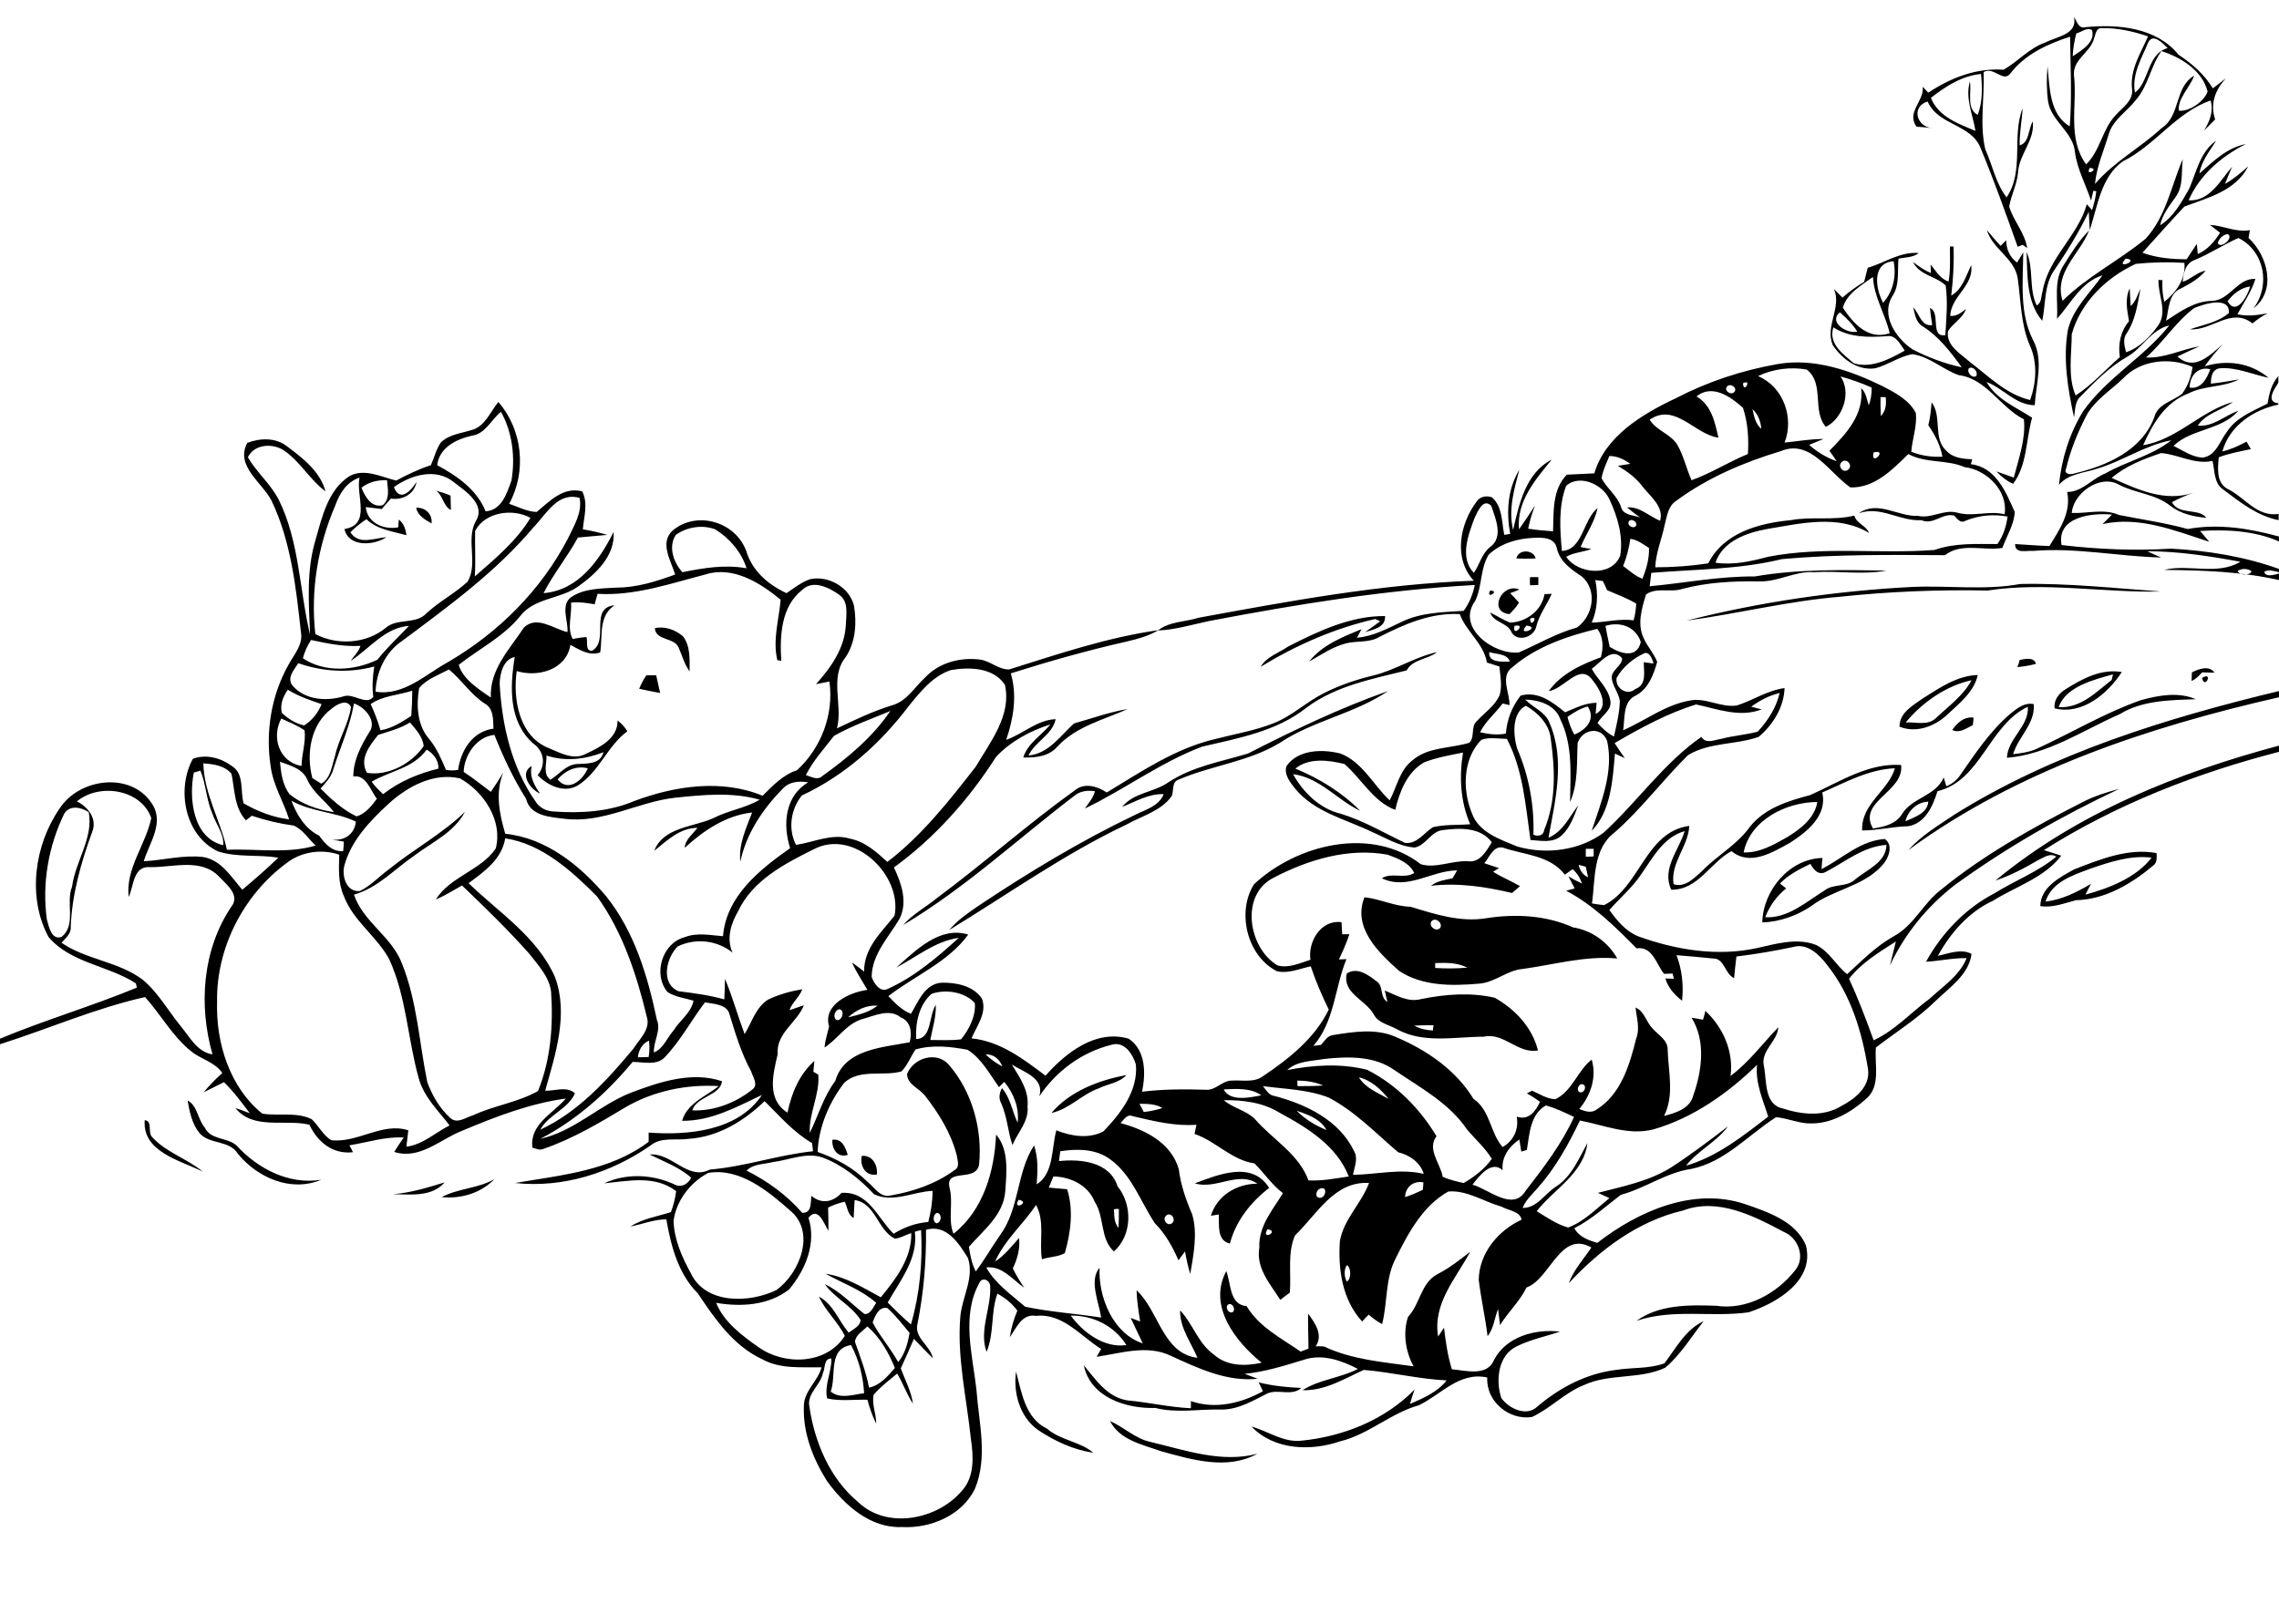 <?xml version="1.0" encoding="utf-8"?>
<!-- Generator: Adobe Illustrator 21.0.2, SVG Export Plug-In . SVG Version: 6.00 Build 0)  -->
<svg version="1.2" baseProfile="tiny" id="Layer_1" xmlns="http://www.w3.org/2000/svg" xmlns:xlink="http://www.w3.org/1999/xlink"
	 x="0px" y="0px" viewBox="0 0 696 496" overflow="scroll" xml:space="preserve">
<path d="M339,434.1c4.3,1.9,7.7,5.4,12.4,6.4c10.6,2.5,21.6,6.5,32.6,3.6c-9.2,5.1-20.1,1.8-29.5-0.8
	C348.9,441.3,341.9,439.9,339,434.1 M310.3,419c1.7,6.4,2.8,14.2,9.4,17.4c4.1,3.6,10.3,4,14.2,7.4c-6-0.9-11.7-3.5-16.8-6.9
	C311.4,432.9,309.4,425.5,310.3,419 M331,417.1c3.7,4.4,7.1,9.7,13.3,10.7c6.5,0.6,12.9,2.1,19.4,2.4c0-0.6,0-1.7,0-2.2
	c7.3,2.6,15.4,0.7,22-3c-0.4-0.9-0.9-1.8-1.3-2.7c4.3,1.1,8.7,1.5,13,1.7c-2.9,2.7-7.3,0.1-10.6,1.8c-4.3,2.2-8.7,4.8-13.7,4.8
	c-6.8-0.2-13.6,1.2-20.3-0.5C344,430.4,333,426.9,331,417.1 M120,364.8c5.4-0.4,10.6-2,15.8-3.6C131.9,365.7,125.5,364.9,120,364.8
	 M134.9,365.7c5-2.7,11.1-2.6,16.1-5.5C146.9,364.5,140.7,366.3,134.9,365.7 M364.9,361.5c7.2-2.7,17.5-7,22.7,1.4
	c-5.6,4.3-10.2,10.1-12,17c-4.1-1-3.2-5.8-3.4-8.9c-0.6,0.1-1.8,0.3-2.4,0.4c1.9-6.2,7.9-9.8,14.2-9.8
	C378.2,357.6,371.3,363.5,364.9,361.5 M263.2,353.1c3.2-0.3,4.9,2.8,4.6,5.7C264.3,359.4,262.5,356.1,263.2,353.1 M254.2,348.2
	c2.9-0.5,4,2.3,4.7,4.6C255.8,353.8,254,351,254.2,348.2 M44.2,342.2c2.5,0.2,0.8,3.8,2.3,5.2c4.3,4.7,10.6,6.5,15.4,10.5
	C55.1,354.5,43.4,351.9,44.2,342.2 M57.3,336.2c3,1.5,3.1,5.8,5.2,8.2c1.8,3.9,6.9,3,9.7,5.5c6.5,7.1,16,12.1,25.9,10.5
	c-9.2,3.9-19.5-0.6-25.5-8c-2.6-4.2-8.7-2.7-11.7-6.3C58.6,343.3,57.9,339.6,57.3,336.2 M321.1,340c5.7-6.7,14.5-10,22.9-11.6
	c-2.1,2.4-5.7,2.7-8.5,4.1C330.4,334.3,326.6,338.8,321.1,340 M431.9,313.3c1.7,1,3.7,1.4,5.7,1.5c0-0.4,0.1-1.2,0.2-1.6
	C435.8,313.2,433.8,313.2,431.9,313.3 M411.3,297.4c3.2-2.1,6.5,0.4,9,2.3c2.4,1.4,0.9,4.8,3.4,6.4c-0.3-1.2-0.5-2.3-0.8-3.5
	c3.5,1.4,7.1,3.7,11.1,2.6c7.4-1.5,15.1-2.1,22.5-0.4c6.2,3.5,11.4,9,13.2,16.1c-6.2,1.1-10.4-5.6-16.6-4.2
	c-8.8,0-18.4,2.2-26.5-2.3c-2.5-1.4-5.8-1.9-7.1-4.6C417,305.4,409.9,303.4,411.3,297.4 M438.3,294.2c0,0.4,0,1.1,0,1.5
	c3.3,0.2,6.6,0.2,9.8-0.1C445,294,441.6,294.1,438.3,294.2 M437.3,281.3c-1.3,1.4,1.1,3.5,2.4,2.3
	C440.9,282.3,438.6,280.1,437.3,281.3 M416.7,274.1c4.8,0.5,9.2,2.8,14.1,2.9c7.5,2.3,15.2,4.8,23.1,3.5c8.9-1.4,18.3-0.9,26.5,2.8
	c5.7,0.9,10.7,4.5,13.5,9.5c-9.8-0.9-19.3,1.9-28.9,3.2c-4.8,0.4-8.5,4.2-13.4,4.5c-8.2,0.7-17.2,0.8-24.3-3.9
	C421,291,413,283.4,416.7,274.1 M638.3,265.4c-5.3,2-11.7,4-13.6,10c5-0.5,9.6-2.9,13.9-5.4c-0.6,1.1-1.2,2.2-1.7,3.3
	c7.3-2,15.5-5.2,20.2-11.3C650.7,261.2,644.4,263.3,638.3,265.4 M633.4,265.6c8-3.1,16.5-6.6,25.2-5c0.1,1.4,0.2,3-1.1,3.9
	c-6.6,5.5-14.6,10.3-23.5,10.5c-3.6,0.9-7.1,2.4-10.9,1.8C623.2,271,629.1,268,633.4,265.6 M557.5,266.4c-2.2,1.1-3.7-0.8-4.6-2.5
	c-3.3,1.6-6.7,3.3-9.3,6c0.5,0.4,1.4,1.1,1.9,1.5c-2.9,2.3-5.1,5.4-6.4,8.8c6.9,0.4,12.5-4.7,18-8.1c2.8-2.3,6.8-0.9,9.5-3.5
	c3.5-2.9,9.5-5.2,9.5-10.5C569,258.6,563.5,263.3,557.5,266.4 M556.3,265.5c6.3-3.2,11.8-8.7,19.3-9.2c2.9,2,1,6.3-1,8.3
	c-5.8,6.3-15,7.2-21.6,12.3c-4.4,2.9-9.5,4.7-14.8,4.9c0.2-9.7,8.2-19.5,18.4-19.7C556.4,263.2,556.4,264.3,556.3,265.5
	 M166.2,243.2C166.8,243.7,166.8,243.7,166.2,243.2 M164.9,242.4c-3.1-1.3-6.4-6.3-2.5-8.4C161.6,237.2,163.2,239.9,164.9,242.4
	 M596.2,223c1.5-2.2,3.6-4.1,6.5-3.8c0,0.6-0.1,1.7-0.2,2.3C600.5,222.5,598.4,224.1,596.2,223 M596.8,248.9
	c30.2-18.9,64.8-29.5,99.2-37.8v1.9c-39.9,9.1-79.9,22.3-113.2,46.7C586.7,255.3,591.9,252.2,596.8,248.9 M381.1,230.2
	c13.9-7.1,28.1-13.9,42.8-19.1c-10.1,6.9-22.8,9-33,15.8c-9.5,5.8-20.8,6.9-30.8,11.2c-2.3,0.7-1.6,3.2-2.2,5
	c-3.3,4.7-9.1,6.1-13.9,8.8c-19,9-36.2,21.3-54.1,32.2c2.4-2.9,5.6-5.1,8.8-7.3c15.4-10.3,31.3-19.9,48-27.9
	c3.2-1.6,7.2-2.6,8.7-6.3c-4.6-0.2-8.6,2.3-12.7,3.9c3.5-4.4,9.7-4.4,14.1-7.5C364.2,234.1,372.9,232.7,381.1,230.2 M672.5,207.1
	C676.1,204.9,673.3,210.9,672.5,207.1 M582,220.7c3.1-0.2,6.8,1.1,9.3-1.4c3.8-3.6,8.3-6.8,10.8-11.5
	C594.3,209.5,587,214.6,582,220.7 M587.3,213.3c5.1-3.2,10.4-6.9,16.7-7.1c-1.1,5.2-5.8,8.8-9.5,12.3c-3.9,3.5-9.3,5.5-14.4,3.5
	C580.1,217.6,584.3,215.5,587.3,213.3 M197.4,206.3c1,0,2,0,3,0c0.4,1.8,0.8,3.6,1.2,5.4c-2.1-0.4-4.3-0.8-6.4-1.3
	C195.8,209,196.5,207.6,197.4,206.3 M628.7,216c6.6,0.5,11.5-4.6,16.2-8.3c0.1-0.4,0.3-1.3,0.4-1.7C639.3,207.7,631,209.7,628.7,216
	 M630.6,210.7c5.2-3.3,11-6.5,17.4-5.4c-4.3,6.6-12.1,13.2-20.5,11.1C627.1,214,628.7,211.9,630.6,210.7 M669.4,205.4
	c2-1,5.3-2.3,6.9,0.1c-1.3,0-2.6-0.1-3.8-0.1c-0.9,1-1.9,2.1-3.2,2.6C669.3,207.3,669.4,206,669.4,205.4 M616.8,201.6
	c1.7-0.3,4.3-1,5,1.2c-1.9,0.5-3.8,0.8-5.7,1C616.3,203.3,616.7,202.2,616.8,201.6 M419.2,206.4c6.8-1.6,12.8-5.7,19.7-7.2
	c-2.9,2.3-7.4,2.1-9.3,5.6c-10.5,2.6-21.6,4.7-30.5,11.3c-9.1,7.3-20.9,9.4-32,12c-12.7,4.8-23.7,13.1-35.8,18.9
	c1.2-1.7,2.6-3.3,3.1-5.3c-2.2-0.3-4.5-0.1-6.3,1.4c-17.4,13.3-33.5,28.3-52.3,39.5c3-3.4,7-5.5,10.4-8.3
	c14.3-10.6,27.6-22.5,42.1-32.9c2.9-2.4,6.9-1.2,9.7,0.7c10.6-6.4,21.1-13.6,33.4-16.4c5.8-1.5,11.8-2.5,17.4-4.7
	c5.7-2.2,10.2-6.6,15.6-9.3C409.2,209.3,414.2,207.6,419.2,206.4 M200,191.9c3-0.7,6.3,0.5,8.6,2.5c2.3,3,2,7.1,2,10.7
	c-1.6-2.2-2.3-4.9-3.4-7.4C205.8,194.7,200.2,195.7,200,191.9 M393.4,197.5c9.2-4.7,19.1-9.4,29.6-9.3c0.2,3.5-3.6,4.1-6.1,4.9
	c1.6-1.1,3.1-2.2,4.6-3.3c-0.4-0.2-1.1-0.5-1.5-0.7c-12.4,2.8-24.2,8-35,14.6C386.8,200.6,390.5,199.5,393.4,197.5 M466.2,191.1
	C462.8,194.7,471,191.7,466.2,191.1 M462.5,191.2C461.7,195.1,466.5,190.3,462.5,191.2 M467.3,189
	C467.3,192.4,470.3,187.6,467.3,189 M471.7,181.5c0.5,0,1.6-0.1,2.2-0.1c-1.5,3.4-3.8,6.3-4.7,9.9c-0.7,3.6-6.3,5.1-7.8,1.4
	c-1.5-2.6-5.3-2.6-6.3-5.6c2,1,4,2.3,6.1,3.1C466.1,190,470.8,186.6,471.7,181.5 M461,187.6c-6.7-0.6-2.3-9.8,3-7.5
	c-0.9,0.4-1.9,0.8-2.8,1.1c0.9,0.9,1.8,1.9,2.7,2.9C463.1,185.4,462.1,186.5,461,187.6 M455.1,180.4
	C458.4,180.5,453.5,183.3,455.1,180.4 M584,179.3c11-0.5,22.1,1.1,33-0.9c14.3-0.3,29,1.3,43,2.3c-17.7,0.4-35.4-3-53-0.3
	c-15.1-0.3-30.1,0.3-45.1,1.9c-15.8,1.3-31.2,5.2-46.9,7.3C537.5,183.9,560.7,180.5,584,179.3 M467.3,176.3c0.6,0,1.8,0,2.5,0
	c0,0.6,0,1.8,0,2.4c-0.6,0-1.9,0.1-2.5,0.1C467.2,178.2,467.2,176.9,467.3,176.3 M463.1,170.6c0.6-2.9,5.2-2.8,5.9,0
	C467,170.7,465,170.7,463.1,170.6 M128.3,159.3C128.8,159.8,128.8,159.8,128.3,159.3 M127.1,155.1c2.8-0.1,5,1.9,4.7,4.8
	C129.9,158.8,127.6,157.6,127.1,155.1 M133.2,149.9c1.5,0.4,3,0.9,4.4,1.5c0,1.5,0.1,2.9,0.1,4.4
	C135.4,154.7,135.3,151.4,133.2,149.9 M696,146.6c0-0.1,0-0.2,0-0.2V146.6 M253.7,425.1c2.9,2.4,6.9,0.9,10.2,0.5
	c-0.3-5.1-1.6-10.3-4-14.7C252.8,412,255.5,420.2,253.7,425.1 M261.1,409.9c1.6,4.6,3.4,9.2,4.3,14c3.4-0.7,5.7-3.5,7.9-6
	c-1.9-4.7-4.5-9.3-8.4-12.7C263.5,406.6,261.3,407.8,261.1,409.9 M327,401.9c3.8,5.2,10.3,10,17,9C340.3,405,333.8,401.8,327,401.9
	 M266.5,404c2.2,4.2,5.5,7.9,7.8,12.1c2.1-2.5,2.9-5.7,3.5-8.9c-2.2-2.6-4.3-5.4-6.8-7.6C268.4,399,267.2,402.1,266.5,404
	 M375.1,398.5c-1.1,0.8,0.1,3,1.4,2.3C377.5,400,376.3,397.8,375.1,398.5 M411.3,386.5c-0.9,1.4-0.8,3.5,0,5
	C412.7,390.9,412.7,387.1,411.3,386.5 M282.8,375.7c0.1,9.6-0.7,19.2-2.6,28.7c-1.1,4.3,3.9,6.6,4.7,10.5c-2-1.9-3.8-3.9-5.8-5.9
	c-1.3,3-2.6,6-4,9c1.3,3.6,3.2,7,3.7,10.8c-1.9-2.9-3-6.2-4.8-9.2c-2.5,2.1-5.1,4-7.2,6.5c-0.6,2.9,0.8,5.8,0.8,8.8
	c-1.2-2.3-2-4.8-2.7-7.3c-4.1-0.1-8.3,0.5-12.3-0.4c-0.9-4.1,1.4-8,1.3-12.2c-2.4,0-1.8,2.9-2.6,4.5c-0.7,3.7-5,6.2-4.1,10.3
	c1.6,10.8,6.2,21.8,14.8,29c8.8,8.5,24.1,5.5,31.6-3.2c4.1-4.3,3.7-10.7,2.9-16.1c-1.3-12.5-4.3-24.9-3.2-37.5
	c0.6-5.9,4.3-11.8,2.3-17.7C292.9,379.9,289,373.8,282.8,375.7 M279.4,376.3c1,8.2-4.5,14.9-8.3,21.6c2.3,2.3,4.6,4.6,7.1,6.7
	c2.7-9.3,3.6-19.1,3.1-28.8C280.8,375.9,279.8,376.1,279.4,376.3 M387.1,375.5C384.9,379.1,391,376.2,387.1,375.5 M356.2,371.3
	c-1.4,1,0.2,3.5,1.7,2.4C359.3,372.7,357.7,370.1,356.2,371.3 M286.2,370.5c-1.3,0.4-1.5,2.9-0.1,3.2
	C287.6,373.4,287.7,370.7,286.2,370.5 M340.2,369.4c0.1,2,0,4.1,1.4,5.7c0.1-1.9,0.1-3.9,0.1-5.8
	C341.4,369.3,340.6,369.3,340.2,369.4 M252.9,368.9c0.1,2.4,0.1,4.7,0.1,7.1c-1.4-2.2-3.1-7.6-6.1-4c2.5,7.8-0.9,15.9-5.9,21.9
	c-6.3,4.9-14.7,5.4-22.3,4.1c2.4,5.9,7.9,10,12.9,13.5c7.9,5.7,20.8,5.4,26.4-3.4c-2.1-4.3-5.9-7.6-7.9-12c4.4,2.3,6,7.4,9.1,11
	c1.3-1,3.6-2,3.6-3.9c-2.8-4.4-7.9-6.7-10.9-10.9c4.7,2.2,8.1,6,12.1,9.1c1.9,0.2,2.7-2.2,3.6-3.4c-4.5-4-10.3-6-15.5-8.9
	c6.2,0.9,11.5,4.3,16.9,7.2c4.6-5.6,9.5-12,9.3-19.6c-1.7,0.5-3.2,1.5-5,1.7c-5.3-2.6-5.9-10.9-12.3-11.8c-0.1,1.8-0.2,3.6-0.3,5.5
	c-1.8-1-1.9-3.3-2.7-5C256.2,367.5,254.5,368.1,252.9,368.9 M311.1,366.5C308.9,370,315,367.3,311.1,366.5 M403.2,363.1
	c-1.2,0.3-1.8,2.6-0.3,2.8C404.9,366.2,405.6,362.2,403.2,363.1 M429.1,365.7c1.9-0.6,3.7-1.4,5.4-2.2c0.1-0.6,0.2-1.7,0.2-2.3
	C431.7,360.6,429.2,362.6,429.1,365.7 M216.3,358.3c-5.5,2.9-9.8,8.5-10.6,14.7c0.2,5.7,2.6,11.1,5.3,16c4.5,9.5,17.9,9.1,26.1,5.1
	c7.1-5.1,12.2-17.7,4.2-24.3C234.5,363.8,225.9,356.7,216.3,358.3 M236,355c-2.7,0.7-5.9,0.5-8,2.6c6.4,3.2,12.3,7.5,17,12.9
	c3,0.1,2.5-3.1,2.8-5.2c3,2.6,6.6,2,9.2-0.9c8.3-0.5,11,7.7,15.9,12.5c3.2-2,6.8-3.3,10.6-3.6c0.8-3.1,1.3-6.3,1.3-9.5
	c-5.8,0.2-12.2,3.8-17.9,1c-4.4-4.7-9.6-8.9-15.7-11.2C246.2,351.9,241,354.4,236,355 M396,339.3c2.5,2.6,5.7,4.5,9.1,5.9
	C403.3,341.8,399.4,340.5,396,339.3 M466.3,351.3c-0.4,0.1-1.3,0.4-1.7,0.5c-0.2-1.2-0.4-2.5-0.6-3.7c-3.2,2.2-5.5,5.4-5.1,9.4
	c-3.4-3.2-7.2,1.8-9.2,4.4c5,1.4,12.3,8.3,16.2,1.9c5.5-7.1,11.1-14.4,14.8-22.6c-2.8-1.3-5.6-2.7-8.6-3.5
	C467.3,340.4,467.1,346.5,466.3,351.3 M348,337.2c0.4,0.8,0.9,1.6,1.3,2.5c1.9-0.2,3.8-0.6,5.7-1.2
	C352.9,337.2,350.4,337.2,348,337.2 M373.7,336.1c2.9,2.4,6.8,3.1,9.5,5.7c5.4,6.3,13.4,10.6,16.4,18.8c4.2,0.2,8.2-0.6,12.3-1.2
	c-3.5-9.2-12.6-14.9-21-19.4C385.8,336.8,379.7,336,373.7,336.1 M373.7,332.8c2,3.8,7.9,2.5,11.5,1.8
	C382,332.3,377.6,332.6,373.7,332.8 M385.7,331.8c1,1.2,1.8,2.8,3.5,3c9.6,2.5,19.8,7.4,24.3,16.8c1.4,2.3,0.1,4.9-0.3,7.3
	c7.2-0.1,14.4-2,21.6-0.3c-1-3.5-4.4-5.8-7.8-6.6c-6.8-5.8-13.2-12.5-21.2-16.7C399.4,332.8,392.4,332.7,385.7,331.8 M483.1,331.2
	c-1.3,0-1.8,2.5-0.3,2.5C484.1,333.7,484.7,331.3,483.1,331.2 M396.2,330.1c0,0.4,0,1.3,0.1,1.7c2.6,0,5.2,0,7.8-0.2
	C401.5,330.5,398.8,330.1,396.2,330.1 M415,329.1c2,3.3,5.9,4.8,9.1,6.6C421.7,332.8,418.8,330,415,329.1 M505,345
	c-7.7,2-15.1-1.3-22.5-2.7c-3.5,7.3-7.4,14.4-12.8,20.5c-1.7,2-3.7,3.7-4.7,6.2c4.4,0.1,6.8-4.4,10.2-6.5c4.8-3.1,6.9-8.5,9.6-13.3
	c-1.2,9.4-10.3,14.1-15.5,20.8c3.1,1.9,6.1,4,9.6,5c4.8-1.8,8.6-5.7,12.6-9c-1.2-0.5-2.3-1.1-3.5-1.6c7.6-2,15.6-3.5,22.4-7.8
	c6-3.9,11.7-8.2,17.3-12.5c-3.5,4.8-9.1,7.3-12.8,12c9.4-2.7,17.5-9.1,25.1-15c-1.5-4.9-4-10.2-3.4-15.8
	C527.8,333.9,517.1,341.5,505,345 M393.1,326.9c8-1.6,16.4-2.1,24.4-0.1c8.9,4.5,16.1,11.8,21.2,20.3c-3,4,1.2,8.3,1.9,12.4
	c2,0.9,4.2,1.4,6.4,1.9c3.3-1.9,6.4-4.3,8.6-7.4c-2.1-3.4-5.1-6-7.6-9c-5.4-8-14.2-12.7-22-18c-6.2-4.5-14.3-4.3-21.6-3.5
	C400.4,324.2,396.1,324.1,393.1,326.9 M301,322.1c1.5,1.5,3.3,2.7,5.1,3.7C305.3,323.6,303.5,322,301,322.1 M317.4,334.9
	c1.7-5.6-4.8-7.4-8.4-9.7c2.4,3.9,5.3,8,4.8,12.8c0.5,4.5-3,7.9-4.6,11.8c-1.4-4.1-1.6-8.6-3.4-12.7c-0.9-1.6-0.6-3.2,0.2-4.7
	c2.6,3,3.1,7.1,4.8,10.6c0.5-4.6-1.2-9-4.1-12.5c-0.4,0.4-1.2,1.2-1.6,1.6c-2.9-4-5.3-8.7-9.6-11.4c-5.2-1-10.8-1.6-15.9-0.1
	c-1.5,2.2-2.4,4.8-4.3,6.7c-5.6,1.6-12.8-0.9-17.5,3.5c-4.6,6-7.8,13.5-8.1,21.1c5.7,2,11,4.9,15.3,9.2c2.1,1.6,3.8,4.9,7,4.1
	c7-1.2,13.9-3.6,19.6-7.8c1.6-0.9,0.8-3,0.6-4.4c-1.7-6.8-5.5-12.9-9.8-18.4c-1.8-2.2-5.3-3.3-5.4-6.5c2-5,9.1-7.1,12.8-2.8
	c7.1,8.2,10.3,19.8,9.2,30.5c-1,5.5-10.5,0.8-9,7.1c1.2,4.6-0.6,9.7,1.2,14c9.2-7.3,12.5-19.2,13-30.3c4,4.6,3.2,11.6,2.8,17.3
	c-0.5,7.3-6.7,11.9-11.1,17c0.4,2.6,0.9,5.2,2.1,7.5c2.7-3.6,4.9-7.5,7.5-11.2c5.9-8.1,4.9-19,10.3-27.3c1.3,3.8,1.1,7.9,0.8,11.9
	c5.3-3.3,4.5-11.1,6-16.5c4.5,1.8,10,2.7,14.4,0.3c5.3-5.5,10.6-12.4,9.9-20.4c-1-3.3-3.6-7.3-7.6-6
	C330.2,321.5,322.5,327.3,317.4,334.9 M194.8,323c0.8,0,2.5-0.1,3.3-0.1c0.3-1.7,0.3-3.4,0.1-5C196.1,318.8,195,320.9,194.8,323
	 M256.3,308.3c-1.3,0.3-2,2.2-1,3.2C257,312.4,258.3,308.6,256.3,308.3 M259,310.8c3.1-0.8,6.4-1.5,9-3.6
	C264.6,307,261.5,308.5,259,310.8 M215.3,306.2c-4.2,5.5-7.5,11.8-12.3,16.8c-2.5,2.6-6.5,1.4-9.8,1.4c-7.9,9.5-17.2,17.8-28.2,23.5
	c10.4-2.3,18-10.3,27.7-14.1c8.7-3.3,18.6-6.6,27.8-3.5c-0.5,4.4-7.6,4.5-9.1,8.9c6.6,0.3,13.3-2.3,18.4-6.4
	c1.9-1.4,0.1-3.8-0.4-5.5c-3-5.5-4.8-11.5-6.6-17.4C222.1,306.8,218,306.7,215.3,306.2 M284.5,303.6c-3.8,3.3-5,8.9-4.7,13.8
	c4.8,0,3.8-7.2,6-10.4c0.1,3.6-1,7.2-1.7,10.7c3.1,0,6.3,0.2,9.4-0.2c2.5-3,4.6-7.3,4.2-11.1C294.6,303,288.8,302.1,284.5,303.6
	 M482.1,264.2c0.4,1.7,1.3,3.1,2.9,3.8c-0.2-1.1-0.5-2.1-0.7-3.2C483.7,264.6,482.6,264.3,482.1,264.2 M87.6,263.6
	c-13.2,9.7-21.6,26-21.3,42.4c-0.4,12.5,3.8,26.1,13.8,34.2c5,0.8,10.4-0.6,15.1,1.7c2.1,2,3.4,4.8,5.9,6.4c8,1,15.7-5.6,23.6-3
	c-0.2,1.7-0.4,3.3-0.6,5c5-0.6,8.8-4.3,13.2-6.5c-3.5-4.6-8-8.8-9.5-14.7c-3.3-11.9-3.7-24.6-8.9-36c-3.8-7.1-11-11.7-13.9-19.4
	c-1.8-4-1.5-8.4-1.4-12.6C98.4,259.3,92.1,260.1,87.6,263.6 M484.3,259.3c0,0.6,0,1.8,0,2.4c0.6,0,1.8,0,2.4-0.1c0-0.6,0-1.7,0-2.3
	C486.1,259.3,484.9,259.3,484.3,259.3 M453.3,263.7c1.5,0.5,3,1,4.5,1.5c-0.5,0.3-1.4,0.8-1.8,1.1c2.6,1.7,5.5,2.8,8.2,4.4
	c-0.8,0.7-1.6,1.4-2.4,2.1c-8.1-1.9-16.4-3.2-24.8-2.2c1.9-1.5,4.3-1.8,6.6-2.3c0.5-0.8,0.9-1.6,1.4-2.4c-7.8,0-15.1,6.2-23,2.4
	c3-1.9,6.8,0.3,9.9-1.6c-1.4-3.1-5.1-4.5-8.1-5.6c-12-2.2-24.2,1.5-34.8,7c-10.4,5.2-7.8,21.4,1.1,26.8c3.4,1,6.9-0.7,10.1-1.7
	c-0.8-5.7,3.3-12.3,9.5-11.5c0.1,1.3,0.1,2.5,0.2,3.7c0.5,0,1.7,0,2.2,0c-0.9,2.7-2,5.2-3.2,7.7c0.6,0,1.7-0.1,2.3-0.1
	c-3.6,8.8-3.6,19-10.1,26.5c0.6-0.1,1.7-0.2,2.3-0.3c1.1-1.1,1.9-2.8,3.7-3c6.2-1,13-2.1,19,0.5c9.5,4,18.5,10.1,23.9,19
	c5.2,3.5,5,10.3,8.9,14.7c3.4-1.9,5-5.5,4.3-9.3c3.6,1.3,5.8-1.6,7.1-4.5c-1.3-1-2.6-1.8-4-2.6c0.5-0.3,1.1-0.5,1.6-0.8
	c2.3,1,4.5,2.5,7.1,2.6c5.2-2.5,6.8-8.8,11.1-12.1c1.6,5.4-0.3,10.9-3.8,15.1c1.6,0.6,3.6,1.4,5.2,0.2c7.5-4.6,10.2-13.7,12.2-21.8
	c1.2-3.1,0.1-6.3-0.2-9.4c2.7,1.1,3.2,4.4,5.2,6.4c1.7,2,4.7,3.5,4.6,6.5c0.2,6.8,2.1,13.8-1.1,20.2c3.5-0.9,7.9-2.2,8.9-6.2
	c2.7-7.6,3.9-16.7-0.5-23.8c1.1,0.2,2.3,0.4,3.5,0.6c0.2-0.7,0.6-2,0.7-2.7c5.4,5,8.7,12.4,7.7,19.9c5.6-4.2,9.8-9.9,14.6-14.9
	c-0.3,4.5-5.5,7.1-4.4,11.9c0.9,4.4,0,11.7,5.7,12.9c5.8,1.9,12.5,2.6,17.9-0.7c4.2-2.2,8.9-5.9,8.2-11.2
	c-1.8-11.3-5.2-22.8-12.5-31.9c-2.4-3.2-6.1-6.8-10.4-5.5c-5.7,1.2-11.5,2.2-17.3,2.9c-0.3,2.2-0.5,4.4-0.7,6.6
	c-2.9-1.3-2.9-6.1-6.5-6c-3.7-0.4-7.4-0.7-11.1-1c1.7,4.4,2.2,9.2,1.7,13.9c-2.3-1.8-4.3-4-5.1-6.8c0.6,0,1.9,0.1,2.6,0.1
	c-0.1-0.4-0.3-1.2-0.4-1.6c-0.9,0-1.7,0.1-2.6,0.1c-2.4-3-3.5-8.5-8.4-7.8c-6.5-6.6-13.2-13.2-21.5-17.6c0.7-0.2,2-0.5,2.6-0.7
	c-0.6-1.2-1.3-2.5-1.9-3.7c1.3,0.8,2.6,1.5,4.1,2.2c-0.5-1.7-1.5-3.2-2.8-4.4c-0.8,0.6-1.6,1.1-2.4,1.7c-4.6-6-12.4-6-19-8.3
	C456,258.4,454.8,262,453.3,263.7 M248.4,259.5c-8.9,4.4-18.6,9.5-23,18.9c-2.2,3.8-3.6,8.3-1.7,12.6c-4.7-3.8-11.3-4.5-16.7-1.9
	c-3.5,3.4-5.4,11.3,0.2,13.7c4.7,0.6,9.4,1.2,14,2.5c0.1-2.1,0.2-4.2,0.2-6.3c2.3,5.5,3.9,11.3,6,16.9c2.2-3.6,3.4-8.1,7.1-10.5
	c3.3-1.6,6.9-2.6,10.5-3.2c-0.8,2.4-3.1,4-3.9,6.4c1.5-0.5,3-1,4.4-1.5c-2.1,5.3-8.5,8.5-8,14.9c-1.4,6.1-3.5,13.8,3,17.9
	c1.2-5.9,3.6-11.7,8.2-15.8c-0.1,1.1-0.2,2.2-0.3,3.3c0.4,0.2,1.1,0.7,1.5,0.9c0.5,6.1-2.9,11.7-2.6,17.8c2.6-5.3,4.2-11.1,7.8-15.9
	c2.8-9.7,14.4-10.2,22.7-11.8c0.8-2.8,0.4-6.4-2.7-7.6c-3.5-2.8-8-0.5-11.7,0.5c-4.9,1.4-7.5,6.1-11.6,8.7c0.2-2.2,0.9-4.3,1.4-6.4
	c-2-6.7,6.3-10.5,11.7-11.2c-1.6-2.8-3.4-5.4-4.7-8.4c1.3,0.9,2.5,1.9,3.7,2.8c-0.1-7.2,5.3-12,9.3-17.1
	C275.6,267.3,260.7,252.9,248.4,259.5 M154.3,256.1c-1.1,6.4-6.3,10.1-11.2,13.7c9.3,9,21,16.4,26.4,28.7c4.2,11.4,0.1,23.6-3,34.7
	c3,0.1,6.6-1.5,9.1,0.8c-2.2,4.9-8.1,6.5-10.6,11.1c11.5-5.3,20.4-15.1,28.4-24.7c1.9-3,5.4-6,4.1-9.9c-3.1-12.9-7.4-25.9-15.2-36.7
	C174.5,266,165.5,257.8,154.3,256.1 M19.6,248.6c-4.8,9.9-6.8,21.3-5.3,32.2c0.6,2.2,1.4,6.5,4.5,5.4c4.6-3.6,1.2-10.4,3.2-15.3
	c1-7.8,6.6-14.9,5.1-22.8C24.8,246.6,21.3,245.8,19.6,248.6 M581.9,250.9c2.8-1.3,6.7-2.4,7-6C585.5,245,582.7,247.6,581.9,250.9
	 M532.5,260.4c4.8,0.2,9.1-2.3,13.2-4.6c4.1-2.5,8.5-5.8,9.3-10.8C545.7,245,534.5,250.4,532.5,260.4 M89,244.6
	c1.6,4.3,4.2,8.6,8.5,10.7c1.7,2.4,4,5,7.3,4.7c0.1-0.7,0.2-2.2,0.2-2.9c-1.4-0.2-2.8-0.5-4.1-0.7c4,0.7,7.3-1.3,7.8-5.4
	C102.5,248,95.2,248.1,89,244.6 M23.5,244.8c3.5,1.8,6.3,5.4,4.6,9.5c-3.4,9.3-6.1,18.9-6.5,28.8c0.2,2.1-1.5,3.4-2.8,4.9
	c7.5,5.2,17.4,5.7,24.8,11.3c4.8,4,7.8,9.6,11.7,14.3c2.7,3.3,5,7.8,9.6,8.5c-4.3-15-3.1-32,5.8-45.2c2.7-3.4-1.5-6.7-3.7-9
	c-5.5-5.9-14.1-2.9-21.1-3c-5.3-0.5-5,5.8-6.6,9.1c-1-8.7,5.2-15.9,6.9-24.1C43.1,241.1,30.4,239.1,23.5,244.8 M118.6,245.6
	c-5.6,5.2-11.3,11.1-13.4,18.7c-0.9,3.2,0.5,8.3,4.7,7.9c3.3-1.6,5.8-4.4,8.7-6.5c7.6-6.2,16.4-10.9,23.4-17.7
	c-3.3,6.3-10.1,9.3-15.5,13.4c-6,4.1-11.2,9.9-18.4,11.9c2.8,8.3,11.5,12.8,14.6,20.9c4.7,11.6,5.3,24.2,7.8,36.4
	c1.5,4.1,3.8,8,7,10.9c2.1,2,4.8-0.2,7-0.8c6.4-3,13.6-3.9,19.8-7.4c3.9-9.5,4.7-20.1,4-30.4c-0.6-4.6-4-8.1-6.7-11.6
	c-6.5-7.3-13.5-14.1-20.5-20.8c-2.7,1.5-5.2,3.1-8,4.3c4.3-7,13.8-8.9,18.3-15.6c2.2-8.5-3.6-17.3-10.9-21.4
	C132.4,235.9,124.4,240.3,118.6,245.6 M59.2,236c-1.6,7.8-0.3,20.1,9,22.2c0.2-3.6-2.3-6.5-3.4-9.8c-1.8-4.2-1.9-8.9-3.6-13
	C60.6,235.6,59.7,235.9,59.2,236 M170.3,238.1c3.3,4.1,7.8,0.1,9.2-3.4C175.9,233.8,172.6,235.4,170.3,238.1 M85.5,232.7
	c0.3,3.4,0.8,7.1,2.9,9.9c3.8,3.1,8.7,4.8,13.6,5.5c-2.6-3.4-6.3-5.9-8.1-9.8C92.5,234.8,88.7,233.9,85.5,232.7 M62.1,233.2
	c0.2,9.3,5.3,17.5,7.2,26.4c9-0.4,18.4,1.3,27.1-1.3c-2.2-2-3.9-4.9-6.7-6.1c-4.4-0.6-8.6-1.6-12.8-3c-0.4,0.3-1.3,1-1.8,1.4
	c-3.6-3.9-3.4-9.4-4.4-14.2C68.7,233.9,65.2,233.4,62.1,233.2 M434.9,232.9c-5.2,3-7.5,9-8.8,14.5c-6.7-2.5-10.3-9.5-15.5-14
	c-4.8-1.2-10.9-2-15,1.4c7.3,3,14.3,7.3,19.8,12.9c-7-3.3-12.4-10.2-20.5-11.2c3.1,5.6,8.2,10.6,14.6,12.1
	c6.9,2.1,13.1,5.8,19.6,8.9c3.7,0.4,5.8-3.1,8.5-4.8c3.7-0.9,7.6-0.6,11.4-0.9c-3-6.9-3.4-14.5-2.2-21.9
	C442.8,230.7,438.7,231.4,434.9,232.9 M166.9,230.8c0.1,2.5-1.2,5.7,1.2,7.4c2.7-1.6,4.7-4.6,8.1-4.8c3-0.2,7.1,0.2,8.1-3.6
	C178.6,232,172.7,232.7,166.9,230.8 M130.3,229c-4.1,5.7-11.2,6.5-16.8,9.8c1,1.4,2.2,2.6,3.5,3.8c5-3.9,10.8-6.3,16.9-7.8
	C134,232.3,132.4,230.2,130.3,229 M141.6,235.8c2.9,1.9,5.5,4,8.3,6.1c1.3-1.9,2.6-3.9,3.8-5.9c-2.5,6.1-1.2,12.6,0.6,18.7
	c12.6,1.3,23,9.8,30.9,19.2c8.6,10.8,12.6,24.3,15.4,37.6c1.4,3.3-1.1,6.6-0.9,10c2.9-1.1,4-4.5,6-6.7c1.9-3.1,5.4-5.4,6.1-9.1
	c-2.6-0.8-5.5-1.1-7.9-2.6c-4.6-5.4-1.7-15,5.2-16.8c3.8-1.5,7.8-0.6,11.7-0.3c1-12.3,11.3-20.4,20.5-26.9
	c-2.3-7.2-1.6-15.9,5.5-20.1c-2.9-0.5-5.9-0.2-7.9,2.1c-6,6.1-11,13.6-12.8,22.1c-0.6-5.3,1.8-10.2,3.6-15
	c-8,0.9-14.8,5.5-20.6,10.8c0.2-2.6,2.5-4.2,3.9-6.1c-5.4,0-9.3,3.9-13.2,7c2.8-7.2,11.8-7.2,17.9-9.9c4.6-2.4,9.9-3.1,14.3-5.7
	c-8.4-2.4-17.3-1.5-25.9-0.6c-11.5,1.3-22.1,8-33.9,6.4c-4.3-0.5-10.3-0.9-11.5-6c-3.9-6.2-7-12.8-9.7-19.6
	C145.6,225,141.8,230.6,141.6,235.8 M115.5,224.5c-2.6,3.2-5.9,7.4-3.4,11.6c6.5,1,13.6-2.8,17.3-8.2c-0.3-2.8-2.4-5.1-4.2-7.2
	C122.2,222.6,118.8,223.4,115.5,224.5 M85.9,219.5c-3.1,5.8-0.6,13.3,6.2,14.5c0-3.6,1.4-7.3,0.9-10.9
	C90.8,221.6,88.3,220.6,85.9,219.5 M254.7,224.8c-3,3.9-6.4,7.6-8.6,12c1.6,0.4,3.5,1.7,5,0.3c7.8-5.6,15.4-11.9,20.8-19.9
	C266.2,219.6,260.2,221.7,254.7,224.8 M478.7,219c0.5,1.9,1.1,3.7,2.1,5.4c3.7-1.5,6.6-4.7,4.1-8.6
	C482.6,216.4,480.6,217.7,478.7,219 M463.3,228.6c3.6,8.3,5.3,17.3,5,26.4c1.4,0.6,3.1,0.3,3.3-1.5c3.7-8.8,3.3-18.5,2-27.8
	c-0.4-4.4-3.9-8-7.6-10.1C461.7,217.7,462.1,224.5,463.3,228.6 M108.1,214.9c-1.2,7-4.2,13.4-6.3,20.1c-0.6,2.3-2.3,4.1-3.9,5.9
	c3.3,3.3,6.8,6.5,11,8.5c2.7-0.8,4.6-3.2,6.2-5.4c-2-2.5-3.2-7.4-7.2-6.8c0-4.9,2.3-9.3,4.8-13.4C115.3,220.4,111.5,216,108.1,214.9
	 M101.4,216.4c-6.5,4.7-8,13.9-6,21.3c0.9,0.6,1.8,1.1,2.7,1.7c3-1.7,3.2-5.5,4.2-8.4c1.1-5.2,4.1-9.7,4.9-15
	C106,213.4,103,215.1,101.4,216.4 M534.8,215.9c0.8,0.2,2.4,0.6,3.2,0.8c-6.6,2.6-13.5-0.1-20-1.5c-8.8,2.7-17,7.2-24.9,11.8
	c1,1.5,2,3.1,3.1,4.6c-1-0.5-2-0.9-3-1.4c-0.7,8-1.2,17.6-7.1,23.6c2.9-8.8,6.8-18.1,4.7-27.5c-1.8-4.6-7.6-3.6-9,0.7
	c-0.3,6,0.2,12.3-2.3,18c0.1-8.5,0.9-17.4-3-25.3c-1.5-4.4-6.6-5.9-10.7-6c2.4,2.5,6.1,3.7,7.4,7.1c4.9,11.2,1.8,23.6-0.3,35.1
	c4.4-1.8,6.4-6.4,9.1-9.9c-1.3,3.3-2.5,7-5.3,9.4c-2.6,2.2-6.2,1.4-9.3,1.2c-1.5-10.4-2.2-21.3-7.2-30.9c-2.6,0-5.3-0.6-7.8,0.3
	c-5.7,5.8-5.8,15.3-2.9,22.4c2.1,5.9,8.6,8,13.9,10.2c8.7,2.5,18.8,1.3,26.3-4.2c10.3-9.4,18.4-21.3,29.9-29.3
	c1.4,2.3,4,0.9,6.1,0.6c3.7-1,7.5-1.2,11.1-2.2c3.1-3.3,5.7-7.4,6.7-11.8C540.2,212.5,537.4,214,534.8,215.9 M113.2,215.1
	c1.2,2.6,2.2,5.2,3,8c3.5-0.6,6.5-2.5,9.4-4.4c0.2-2.6,0.3-5.1,0.3-7.7C121.6,212.4,116.9,212.5,113.2,215.1 M87.9,210.7
	c-1.4,2-2.5,4.6-1.8,7.1c1.9,1.8,4.3,3.3,6.8,3.8c2.4-1.5,4.3-3.9,5.3-6.5C94.7,213.9,91.1,212.7,87.9,210.7 M128,210.2
	c-0.9,5.3-0.6,11.4,3.1,15.6c2.3,2.8,3.7,6.1,5.1,9.4c1.2,0.2,2.4,0.2,3.7,0c0.8-5.9,4.4-11.8,10.8-12.6c-0.1-2.7,0.1-6.2-2.7-7.7
	c-4.3-2.8-7-7.2-10.9-10.4C134,206.2,130.3,207.4,128,210.2 M290.4,204.7c-5.5,1.8-9.3,6.6-12.8,10.9C269,227,258,236.9,244.9,243
	c-3.4,4.1-4.3,10.3-1.8,15.1c5.5-0.8,10.9-3.6,16.5-1.9c4.6,0.9,8.1,4.1,11.4,7.1c10.5-8,18.9-18.7,27-29.1c4.4-7.5,11-15.7,8.9-25
	C303.4,203.9,296.1,203.7,290.4,204.7 M91.1,202.6c-1.2,1.9-3.7,4.6-1.7,6.9c3.8,4.4,10.4,4.8,15.6,3.2c3-1,6.8,2.9,9,0.2
	c-0.4-3.1-0.2-6.2,0.3-9.3C106.6,205.7,98.6,205.2,91.1,202.6 M486.1,204.3c1.8,3.3,5.1,5.9,5.7,9.8c0.5,3-2.7,4.4-3.9,6.8
	c1.5,1.6,3,3.1,5,4.1c0.8-3.6,1.7-7.2,1.8-10.9c-0.4-2.5-2.3-4.6-2.5-7.1c0-2.4,3.2-3.6,3.2-5.9
	C492.2,197.4,488.8,202.5,486.1,204.3 M493.7,207.1c-0.5,3.1,3.2,5.6,5.7,3.4c3.6-1.3,2.6-5.3,2.6-8.2c1,0.1,2,0.3,3,0.4
	c-0.4-1.3-1.1-3.5-2.7-3.2C498.8,201.1,495.6,203.7,493.7,207.1 M454.8,199.2c-0.3,3.4,4.1,2.9,6.3,2.9
	C460.3,199.6,456.9,199.9,454.8,199.2 M461.9,203.8c-3.9,2.8-0.8,7.8-0.9,11.6c-0.5-0.1-1.6-0.4-2.1-0.5c-2.2,3-5.2,5.4-6.9,8.8
	c2.6,0.6,5.3,0.9,7.9,0.4c0.3-4.3,1.9-8.3,4.5-11.6c5.4-1.5,9.7,2,13.6,5.1c3.1-1.3,6.2-2.9,9.6-2.9c-0.1,1.1-0.2,2.3-0.3,3.4
	c4.3-2.1,1.3-7.7-1-10.4c-3.9-5.4-8.7,2.9-13.3,3.4c3.8-5.3,9.9-8.1,15.9-10.3c0.8-2.9,0.8-6.2-1.1-8.7
	C478.7,194.3,469.2,197.5,461.9,203.8 M490.3,191.2c0.4,2.1,0.8,4.3,1.3,6.4c3.3,2.1,8.3,3.7,9.5-1.5
	C499.5,191.4,494.8,189.8,490.3,191.2 M107.1,201.9c1-1.5,2.4-2.8,3-4.6c-5.1,0.3-10.1-0.7-15.1-1.8c-1.1,1.7-2,3.6-2.5,5.6
	c6.7,4.5,15.9,3.8,22.8,0.4c2.9-3.7,6.4-6.9,9.6-10.3C117.6,191.7,112.9,198.1,107.1,201.9 M487.2,177.2c0.9,4.4,0.7,8.9-1.1,13
	c4.3-0.1,8.5-1.3,12.8-0.7c0.5-1.7,0.7-3.4,0.8-5.1c-2.8-1.7-5.9-2.8-8.9-4.1c-0.4-0.9-0.8-1.9-1.3-2.8
	C489,177.4,487.8,177.3,487.2,177.2 M215.4,175.5c-10.8,2.8-21.6,6.6-32.9,5.9c-0.3,1.1-0.6,2.1-0.9,3.2c-2.4-0.4-4.8-0.8-7.2-0.5
	c0.3,3.7-1.3,7.8,0.5,11.1c1.4-0.3,2.8-0.5,4.2-0.6c0.5,1.4-0.5,4.3,1.7,4.2c5.4-3-1-13.1,6.9-13.9c-5,3.3-3.6,9.3-4.4,14.4
	c-3.3,1.2-6.3-0.8-9.1-2.3c-1.2,7.6-9.9,10-16.4,8c-1.2,8.5,0.7,19.9,9.7,23.5c3.6,1.5,7.8,3.9,11.6,1.7c4.3-2,9.6-4.7,9.5-10.1
	c1.2,0.9,2.2,2,3,3.3c-6.2,4.5-8.7,12.7-15.4,16.7c-4.2,2.2-9-0.2-12-3.3c2.6-3.1,2-7.4-1.4-9.7c-7.5-6.7-7.1-17.3-5.6-26.4
	c-3.5,0.7-4.6,5.2-4.6,8.3c0.7,12.7,3.7,25.7,11.2,36.2c1.2,1.7,3.2,2.6,5.2,2.7c8.3,0.6,17,0.1,24.7-3.2
	c12.3-4.6,26.7-6.8,39.2-1.6c3.1-3.1,6.2-6.4,10.5-7.8c7.4-6.8,11.3-17.1,9.9-27.1c-1.4,0.3-2.7,0.5-4.1,0.8
	c4.5-5,8.7-10.9,9.1-17.9c0.1-3.1,1-7.3-2-9.4c-3.1-2.2-8-4.7-11.3-1.5c-6.5,5.1-6.9,14.1-6.4,21.7c-0.3-0.1-0.9-0.2-1.2-0.2
	c-1.5-6.2,0.5-12.4,1-18.5C232.1,178,223.8,172.8,215.4,175.5 M497.9,164.6c-0.4,2.8-1.1,5.6-2.2,8.3c1.9,1.4,3.7,3.1,5.9,3.9
	c1.2-3,2.1-6.1,2-9.4C501.9,166.3,500.1,164.9,497.9,164.6 M468.4,164.3c-5,0.2-10.2,1.7-13.8,5.2c-2.6,4.3-1.9,9.6-4.1,14.1
	c-5.9,8.1,5.8,16.6,13.4,15.7c5.9-2.6,11.5-5.9,17.7-7.6c4.9-3.5,6.4-11.3,1.5-15.6c-3.2-2.1-6.6-4.4-7.6-8.4
	C474.9,164.1,471.1,164.2,468.4,164.3 M206.4,163.4c-2.4,3.6-0.7,8.4,2,11.4c6.5-1.3,13-2.4,19.6-1.2c-1.6-5-5.2-9.2-9.6-11.9
	C214.5,160.2,209.7,161,206.4,163.4 M497.5,159.2c-0.8,1.2,1.2,2.5,2.1,1.5C500.3,159.6,498.3,158.2,497.5,159.2 M145.1,162.2
	c-0.1,4.6,0.2,9.3-0.1,13.9c6.1-5.3,12.8-10.9,17-17.9C156.6,155.2,148.1,156.4,145.1,162.2 M450.3,158.3
	c-1.9,5.1-4.6,12.1-0.2,16.7c1.8-2.5,2.4-5.9,5-7.9c4.1-3,1.7-8.6,0.3-12.6C452.9,152,451.2,156.5,450.3,158.3 M163,161
	c-11.5,13.7-26,24.2-40.2,34.8c-5.1,3.4-7.9,9.5-8.1,15.5c8.6,1.4,15.4-5.4,22.4-9.2c15.3-9,28.2-21.9,36.4-37.7
	c1.8-3.8,4.4-7.9,3.5-12.3C170.3,150.2,166.9,157,163,161 M478.3,148.4c-2.4,6.3-1.9,13.3-1.3,19.9c6.4-0.3,6.4-9.5,10.9-13.1
	c-0.9,4.3-3.5,7.9-5.2,11.9c0.8,0.2,2.5,0.5,3.3,0.6c-2.5,1-5.3,1-7.7,2.4c3.5,5.2,13.8,6.3,16.5-0.3c1-5.9-0.8-12-3.3-17.3
	C489.4,147.9,482.4,144.8,478.3,148.4 M110.4,149c1,2.6,3.1,6.3,6.5,5.3c2.3-1.9,1.5-5,1.3-7.6C115.4,146.6,112.6,147.2,110.4,149
	 M120.3,148.8c1.8,4.8,5.3,1.1,6.9-1.6c-0.6,3.7-4.3,5.7-7.8,5.1c-1,1.1-1.9,2.1-2.8,3.2c-1.6-0.2-3.3-0.4-4.9-0.6
	c0.5,4.9,5.5,7,9.9,6.2c0.1-0.6,0.1-1.8,0.2-2.4c1.5,1.2,2.1,2.9,2.3,4.8c-4.2-1.2-8.9-1.7-12.2-4.9c-1.8,1.2-3.4,2.5-4.9,4
	c2.6,4,7.2,1.8,11,1.5c-3.8,2.6-11.6,3.1-12.8-2.5c8.3-1.3,3.4-10.3,4.6-15.7c-3.9,1.3-6.1,4.8-7.4,8.5c-5.3,12.3-7.6,25.9-6.1,39.3
	c6.6,3.5,15.6,3,21.5-1.9c3.6-3.1,9.2-0.9,12.5-4.5c3.9-3.6,8.6-6,12.5-9.6c3.3-5.6-0.6-12.8,2.5-18.5c3.2-5.1-3.2-9.2-6.7-11.9
	C133.1,142.8,125.5,145.1,120.3,148.8 M562.4,141.2c-1.4,1.3,0.8,3.6,2.1,2.2C566,142.1,563.8,139.7,562.4,141.2 M491.5,139.3
	c-0.9,2.2-2,4.4-2.4,6.8c1.7,3.2,4.9,5.4,6,8.9c0.7,2.5,3.8,2.3,5.8,3.1c-1.4-1-2.7-2-4-3.1c3.9-0.3,6.7,2.7,10.1,4.1
	c1.2-4.4-3-7.4-5.4-10.5c-2-2.7-4.7-4.6-7.5-6.3c1.3-0.2,2.5-0.4,3.8-0.6C496,140.3,493.8,139.3,491.5,139.3 M572.2,138.2
	C571.1,142.8,576.8,137.1,572.2,138.2 M543.9,137.8c-11.3,3.4-22.4,8.1-32,15.2c-2.5,1.6-2.8,4.7-3.5,7.3c-0.9,4.4-2.7,8.5-2.9,13
	c5.4,0,10.9-0.4,16.2-1.2c4.7-9.4,15.6-12.3,25.2-13.2c6.4-1.2,13,0.2,19.4-1.4c0.7,2.5,3.6,3,4.5,5.3c-9.5-5.7-20.9-2.9-31.1-1.2
	c-6.2,1.1-13.6,3.7-15.8,10.3c5.4,0.8,10.8-0.4,16-1.8c16.8-3.3,34-0.8,50.9-2.1c6.2-2.2,12.7-1.8,19.2-1.8c1.8-2.5,2.7-5.4,3.1-8.4
	c-4.3-0.8-8.8-0.4-12.9,1.3c-1.5,0.9-2.5-0.7-3.4-1.6c-3.6-0.9-6.4,3-10,1.4c-6.7,0.4-12.5-4.5-19.1-2.1c5.7-4.1,12,1.1,18.1,0.8
	c4.1,0.9,7.8-2.1,11.9-1c4.8,1.4,9.6-0.7,14.5,0.5c1.1-7.1-5.4-13.6-12.2-14.4c-5.5-2.4-11.9-1.1-17.2-4
	c-4.9,4.8-10.3,10.4-17.7,10.2C558.7,144.5,552.9,134,543.9,137.8 M144.1,133.1c-4.8,1.1-9.9,3.6-10.6,9c6.1,3.3,12.1,7.4,14.8,14.1
	c4.9-0.3,6.5-5.5,7.9-9.4c1.2-7.1,0.3-14.7-3.2-21C149.9,128.3,148.3,132.5,144.1,133.1 M535.2,125c0.5,2.2,0.9,4.5,2.7,6
	C537.7,128.7,536.9,126.5,535.2,125 M574.3,121.3c0,1.9,0,3.9,0.1,5.8c1.6-1.6,1.7-3.7,1.5-5.8C575.5,121.3,574.7,121.3,574.3,121.3
	 M518.1,121.1c4.6,2.7,5.6,7.8,6.7,12.6c-7.3-1-13.2-10.8-21-5.5c2,3.3,6.3,4.3,8.4,7.6c2,3.4,2.8,7.4,4.4,10.9
	c5.9-2.1,11.3-5.6,17.2-8c0.3-4.7,0-9.6-1.5-14.1C528.6,121.2,522.9,117.2,518.1,121.1 M527.4,118.1c-1,1.3,1.3,2.8,2.3,1.6
	C530.7,118.4,528.4,116.9,527.4,118.1 M532.3,117.1C532.5,120.5,535.2,115.5,532.3,117.1 M536.9,114.9c7.7,3.2,11.1,12.7,8.1,20.3
	c4-0.4,7.9-1.1,11.9-1.1c-1.5,0.6-3,1.2-4.4,1.8c2.5,2.2,5.3,3.9,8.4,5c-0.7-1.1-1.4-2.1-2.2-3.2c5.1-5.2,10.6-11,9.7-19.1
	c1.5,1.3,1.7,3.4,2.3,5.2c0.7-1.7,0.9-3.5,0.9-5.4c-3.1-1.4-6.3-2.5-9.5-3.4c3.5,5.1,0.5,13-4.5,15.4c-4.3-5-0.3-13.1-5.8-17.5
	C546.9,112,541.4,112.7,536.9,114.9 M511.7,121.7c9.8-5.1,20.4-8.6,31.3-10.5c11.1-1.9,22.2,2,32,6.8c3.8,2,8.1,4.2,10.1,8.2
	c0.4,4-1.1,7.9-1.4,11.8c3,1.2,6.2,1.7,9.5,1.5c-0.6-3.5-2.3-6.7-4.3-9.6c0.6-2.3,0.8-4.6,1-7c3.3,4.3,0.3,11,4.5,14.8
	c2,2.2,5.1,2.5,7.9,2.6c-0.1,0.5-0.3,1-0.4,1.5c7.6,0.9,10.7,8.5,13.4,14.6c-0.2,3.9-2.5,7.4-3.8,11c-5.8,0.9-12.6-1.7-17.5,2.2
	c-16.6-0.1-33.2-0.3-49.8,1.2c-13.1,3.2-26.6,3.1-39.9,4.2c-0.2,1.3-0.3,2.7-0.5,4.1c10.7-1,21.3-3.1,32.1-3
	c13.3-2.3,26.8-2,40.2-1.8c-7.2,1.4-14.8,0-22.2,0.5c-5.8-0.4-11,3.1-16.9,2.8c-7.8-0.1-15.7,0.3-23.2,2.3
	c-3.6,1.2-7.9-0.6-11.1,1.7c-1.3,4.2-2.8,9.1-0.7,13.4c1.1,2.5,3.1,4.6,4.1,7.2c-1.1,3.9-2.7,8.3-6.6,10.3c-4,1.9-3.2,7-3.8,10.6
	c6.8-3,12.9-7.8,20.4-9.1c4.9-1,9.5,2.3,14.4,1.5c4.9-1.6,9.3-4.6,14.5-5.3c-0.2,5.8-3.5,11.2-7.9,14.9c-7,2.5-15.1,1.6-21.6,5.6
	c-7.7,7.6-14.2,16.4-22.4,23.6c-6.7,5-5.9,14.3-6.9,21.7c1.2,0.2,2.5,0.4,3.7,0.5c11-5.5,12.6-22.4,26-24.2
	c-0.3,6.3-5.8,11.3-4.8,17.8c3.5,1.2,6.3-1.9,8.7-4c4.6-4.8,10.7-8,14.6-13.5c4.5-5.7,11.6-7.9,18.4-9.7c8.8-3.9,17.7-9.9,27.8-9.2
	c1,8.2-13.4,11.1-8.6,19.4c3.3-0.5,6.9-1.3,8.8-4.3c3.1-5.2,10.3-5.5,12.8-11.3c0.2,0.7,0.6,2,0.8,2.7c1.7-0.7,3.3-1.9,4.3-3.5
	c4.6-6.6,9.1-13.4,15.3-18.7c2-1.6,4.3-3.5,7.1-2.9c0.5,6-4.7,9.9-6.3,15.3c2.4-0.3,4.8-0.6,7.1-1.6c10.7-4.9,20.8-11,31.9-14.9
	c5.4-1.5,11.5-2.6,16.8-0.3c-7.9,0.3-16.3,0.3-23.3,4.6c-11.2,4.9-21.9,12.3-34.4,13.3c0.3-6,6.8-9.6,6.4-15.6
	c-11.9,5.6-14.3,22.6-27.6,25.8c-1.4,4.5-3.7,9.8-8.9,10.7c-4.7,0.1-9.4,1.3-14.1,1.3c-0.4-8.1,8-12.1,10-19
	c-7.9,0.3-15.1,4.3-22.2,7.4c1.7,7-4.7,12.1-9.9,15.4c-5.3,2.9-12.2,7.2-17.8,2.5c-6.5,3.5-10.2,11.9-18.4,11.8
	c-3-6.4,2.3-12,4.1-17.9c-6.5,1.8-9.7,8.1-13.3,13.2c-2.7,4.1-6.5,7.2-9.7,10.9c2.3,3.2,4.9,6.4,8.7,8c11.6,4.2,24.3,6.3,36.5,3.6
	c5.8-1.3,12.2-3.2,18-0.9c4,2,6,6.2,9.4,8.9c4.5-4.1,8.8-8.5,14.1-11.5c6.3-3.3,9.1-10.2,14.7-14.4c13.1-10.7,28.1-19,43.2-26.7
	c3.5-1.8,7.3-3,11.1-4c-17.6,8.3-34.6,18-50.4,29.5c-8.3,6.5-15.1,14.8-19.6,24.4c0.6-2.4,1.2-4.9,1.8-7.3
	c-5.1,3.3-10.5,6.5-14.3,11.4c2.8,6.1,5.2,12.4,7.5,18.8c6.5-3,11.4-8.5,17.1-12.7c4.1-3.8,9.2-7.1,11.3-12.4
	c-4.2-0.1-8.3,0.9-12.4,1.1c4.8-8.7,12-16.3,20.9-20.9c6.2-3.9,13.2-6.5,18.9-11.2c-2-1.3-4,0.4-5.8,1.2c-4.1,2.4-8.3,4.6-12.8,6.1
	c25-20.7,55.8-33,86.9-41.3v1.9c-25.3,6.5-50,16.1-72.1,30.1c1.8,0.6,3.5,1.1,5.3,1.7c-5.2,6.8-13.9,9.4-20.9,13.8
	c-7.4,3.4-12.9,9.8-16.8,16.8c3.4-0.7,7-2.3,10.3-0.6c-0.8,6.4-6.8,10.3-11,14.4c-5.5,5.4-12.1,9.5-18.2,14.2
	c-0.5,5.2,1.6,11.8-3,15.7c-4.6,4.1-10.4,7.5-16.7,7.5c-3.7,0.1-7.1-1.6-10.8-1.9c-8.5,5.4-15.6,13.7-25.9,15.8
	c-7.7,1.1-14,5.9-21.5,7.9c-4.6,3.5-8.9,7.5-14.2,10.2c1.4,2.7,4.4,3.7,7,4.5c12.5-9.7,29.4-17.2,45.3-11.8
	c6.9,2.4,15.3,5.2,18.4,12.5c2.8,10.8-8.9,17.7-17.5,20.5c-11.3,1.6-23-1.2-34.2,2.6c6.9-5,16.1-4.9,24.3-4.6
	c9.3,1.4,18.5-3.7,24.1-10.8c3.3-3.9,1-10-3.5-11.8c-9.2-4.9-20.1-10.5-30.7-6.5c-13.8,3.2-25.4,12-34.9,22.2
	c1.5-4.1,4.5-7.3,6.9-10.9c-9.5-5.4-12.6,9.7-19.8,12.2c-2.1,4.3-5.6,7.5-8.1,11.5c-0.2-1.7-0.4-3.3-0.6-4.9
	c-1.1,2.8-1.3,5.9-3.2,8.3c-0.7-5.8-2-11.4-2.7-17.2c0.1-8.1,5.9-15.1,13.1-18.4c-0.5-2.6-4.1-2.8-6.2-4c-5.3-1.5-10.6-5.1-16.2-4.6
	c-7.7,4.3-12.2,12.6-16,20.3c-3.3,6.2-2.5,13.5-4.2,20.2c-1.5-0.8-2.9-1.8-4.1-2.9c-0.7,0.7-1.4,1.4-2,2.1c-6.1-6.6-7.4-16-6.8-24.6
	c1.2-6.7,6.6-11.5,8.9-17.7c-10.6-0.7-16,9.7-22.6,16c-2.4,5.4-1.1,11.7-1.6,17.5c-1,0.7-2,1.5-2.9,2.2c-3.1-4.9-7.5-9.7-6.4-16
	c-0.3-6.5,4.1-11.5,7.2-16.6c-3.4-2.6-5.7-6.1-8.7-9.1c-7-1-11.8-6.8-18.3-9c0.2-0.9,0.4-1.8,0.6-2.8c-6.6,0.5-13-1.1-19.4-2.6
	c-1.8-0.8-2.7,1-3.8,2.1c7.5,2,15.5,6,17.8,14.1c0.6,4.8,2.2,9.4,4.1,13.8c1.7,5.9,0.4,12.2-0.6,18.2c-0.7-2.3-1.2-4.6-1.6-6.9
	c-0.7,0.9-1.3,1.8-2,2.7c-1.8-4.1-4-8.1-7.2-11.3c-4.4-6.6-7-14.7-13.6-19.5c-4.4-3.3-10.2-3.3-15.3-2.5c-0.1,1-0.3,2-0.4,3
	c6.7-0.7,15.5,0.2,17.9,7.7c4.6,5.7,4.5,14.9-1.1,19.9c-4.3-3.8-2.8-10.5-5.9-15.2c-2-5-7.3-7.6-12.6-7.7c-0.5,1.1-0.9,2.3-1.4,3.4
	c1.9,0.2,3.7,0.3,5.6,0.5c2,6.3,1.1,13.2-0.7,19.5c-2,1.2-4.7,1.1-7,1.9c-0.9-5.5,1-11.5-1.8-16.6c-3.9,5.9-9.6,10.7-12.5,17.3
	c2.9-1.9,5-4.6,7.3-7.2c0.4,3.2-0.5,6.4-1.9,9.3c1,2,2.2,4,3.5,5.9c-3.6-2.5-6.8-6.8-11.6-6.2c2.7,4.9,7.6,8.3,11.9,12
	c7.6,1.6,15.5,2.1,23.2,3.3c-0.7-4.7-3.8-11.4-0.5-15.2c-0.4,9,4.1,20.1,13.2,23.1c-1.2-2.6-2.5-5.2-3.7-7.8c1,0.4,1.9,0.7,2.9,1.1
	c-0.5-3.1-1-6.3-1.1-9.5c6.8,6.1,7.9,19.3,18.6,20.6c-2-4.8-5.4-9.1-5.3-14.5c3.9,4.1,5.5,10.1,10.3,13.5c4,3.6,9.6,3.6,14.6,2.5
	c-8-6.5-16.5-17.3-10.8-28c1.5,3.8,0.9,10.3,6.2,10.7c3.8,6.4,10.6,9.8,16.5,13.9c0.8-0.3,1.6-0.6,2.4-0.9c0-3.6-0.2-7.1-0.1-10.7
	c2.1,2.9,4.7,6.5,2.3,10c0.9,0,1.9-0.1,2.7,0.1c8.5,4,18,4.7,27.2,6c-2.5-4.6-3.3-10.2-1.7-15.1c3.7-3.9,3.9-10.3,8.9-13
	c3.7-1.9,6.9-4.4,10.1-6.9c-4.4,8.2-11.5,15.8-9.8,25.9c0.6-0.9,1.2-1.8,1.8-2.7c0.5,4.3,1.1,8.5,2.4,12.7
	c4.3,0.4,10.8,2.3,12.9-2.9c3.7-7.1,12.6-9.5,20.1-8.6c-4.4,1.5-9,2.4-13.2,4.5c-5.7,2.7-6.5,10.4-4.7,15.8c2.3,3.2,7.7,5.8,11,2.6
	c6.8-5.8,15-10.1,24-11.2c4.9-0.8,10.1-0.3,14.8-2c3.6-4.7,6.4-10.3,12-12.9c-3.8,4.8-7,10.2-11.7,14.2c-7.8,3.7-17,1.7-24.8,5.3
	c-5.9,2.3-10.3,7.2-16,9.8c-7,1-14-4.8-13.6-12.1c-8.6-1.8-14,5.2-20.9,8.5c-8.6,2.4-15.3,8.9-24,11c-9,3.1-20.2,2.7-27.1-4.5
	c5.1,1.4,9.8,5,15.4,4.3c12.7-1.3,25.3-6.3,34.4-15.6c-0.5,1.5-1,2.9-1.4,4.4c4.1-1.8,8.4-3.6,11.2-7.2c-8.5-0.4-16.8-2.5-25.3-3.2
	c-6,2.7-11.8,6.4-18.7,6.2c5.1-3.3,11.5-3.7,16.9-6.5c-5-2.6-10.9-4.7-16.5-2.8c-5.9,1.8-11.9,3.7-18.1,4.3c1.3,0.5,2.6,1,4,1.5
	c-9.4,1-18.2-3.2-26.5-7c-7.2-3.5-15.3-0.8-22.7,0.3c0.5-0.8,0.9-1.6,1.4-2.4c-6.3-3.9-11.7-11-19.9-10.1c-4.3-0.8-6,3.7-8,6.5
	c0.4-2.8,1.2-5.5,2.3-8.1c-1.6-2.2-3.7-3.9-6.1-5.2c-2.1,5.9-0.9,12-3.3,17.8c-2.4-6.5,1.5-13.5,1.1-20.2c-0.2-1.9-2.6-2.8-3.4-0.7
	c-5.4,10-2,21.7-0.8,32.4c0.7,10,3.6,20.7-0.5,30.4c-4,8.1-13.6,12.1-22.3,11.6c-9.6,0.4-17.5-6.7-22.8-14
	c-4.3-6.8-7.4-14.7-7.1-22.8c-0.1-4.7,4.3-7.7,5.4-12c-6.1-0.1-12.5,0.6-18-2.4c-8.9-4.1-14.5-12.3-19.8-20.2
	c-6-6-8.2-14.5-9.6-22.6c-3.8,0-7.3,1.5-11,2.2c3.8-2.4,8.3-3.1,12.4-4.4c0.8-2.1,1.3-4.2,1.6-6.4c-6.5-5-14.6-3.1-22-2.4
	c6.7-3.1,14.5-2.8,21.2,0.2c2.2,1.3,4.3,0.2,5.4-1.9c-3.7-3.3-8.3-4.9-12.7-7.1c6.9-0.6,11.6,8.1,18.4,4.6
	c10.7-0.9,20.9-4.5,31.5-5.6c-0.1-0.6-0.2-1.9-0.3-2.5c-5.7-3.3-9.9-8.3-14.5-12.8c-6.3,6.1-14.2,10.9-23.1,11.5
	c-3.9,0.6-8.5-0.7-11.8,2.1c-12,8.3-26.6,13-41.3,11.4c14-2.4,29.1-3.7,40.8-12.6c0-0.9,0-1.9,0-2.8c12.1,0.9,27.3-0.5,34.6-11.5
	c-7.8,3.7-15.5,8-24.4,7.9c1.6-5.4,7.2-7.4,11.2-10.6c-9.9-0.6-20.1,1.5-28.7,6.6c-8,4.8-16.1,9.6-24.9,12.6
	c-1.1,0.5-2.2-0.1-3.3-0.4c-0.9-7.2,6.3-10.4,10.2-15c-11,1.5-21.6,5.6-31.8,9.9c-6.6,2.6-12.9,8.9-20.6,6.4
	c0.9-1.5,1.9-2.9,2.9-4.4c-5.7-0.3-11.1,1.5-16.6,2.4c0.4,0.7,0.8,1.4,1.1,2.1c-6.2,0.7-10.8-3.1-13.3-8.4
	c-7.4-1.8-17.2,1.7-22.6-5.1c1.5,0.5,2.9,1,4.4,1.6c-2.5-3.3-4.9-6.6-7.9-9.5c-2.1,1-4.1,2.1-6.2,3.1c1.7-2.1,3.7-4.1,5.7-5.9
	c-2.3-3.4-6.6-4.2-9.6-6.7c-5.7-4.6-9.2-11.2-14-16.5C29.1,308,14.8,314.3,0,319v-1.7c13.7-5.7,28-9.9,41.8-15.6
	c-0.1-0.3-0.2-1-0.3-1.3c-8.5-5.5-20-6.2-26.7-14.2c-6.5-12.1-4.3-28.1,3.4-39.2c6-9.3,21.8-11.4,28.2-1.5c3.9,5.8-0.8,12-2.5,17.6
	c6-0.3,12-2,18.1-1.3c5.6,0.9,8.6,6.1,12,10c3.8-3.2,7.5-6.4,11-9.8c-6.1-1-12.4,0-18.4-1.9c-10.2-4.8-12.8-19-7.7-28.3
	c4-1.5,8.5-0.3,11.9,2.2c3.9,2.4,2.5,7.6,3.6,11.4c4.3,2.5,9,4.3,13.9,4.9c-1.7-5.4-4.8-10.3-5.6-15.9c-1.7-10.7,0.1-22,5.5-31.5
	c1.7-3.1,4.4-6,3.7-9.8c-1.5-13.6-3-27.7-9-40.2c-2.9-5.6-11.1-10.5-7.4-17.6c3.9-1.5,8.6-1.7,12.1,1c4.8,3.6,10.2,7.7,11.8,13.8
	c-4.7-3.5-7.6-8.9-12.4-12.3c-3.4-2.5-9.3-2.3-11.3,1.9c2.7,4.6,6.9,8.1,9.4,12.9c6.4,12.9,6.3,27.6,9.6,41.3
	c-0.4-9.7-1.2-19.6,1.7-29.1c2-7,3.8-15.2,10.4-19.4c4.6-2.4,9.6,0.3,14.2,1.4c3.4-1.8,6.9-3.5,10.6-4.7c1-2.3,1.6-4.8,3-6.9
	c2.5-2.5,6.2-2.8,9.3-3.8c4.2-1,5.8-5.6,8.3-8.6c7.4,8.5,8.7,21.2,3.3,31.1c2.7,0.9,5.4,2.4,8.4,2.5c4-3.3,8.1-7.8,13.9-6.3
	c1.9,3.7,0.5,7.8,0.2,11.6c2.5,0.4,5.1,1,7.5,1.7c-3,0.3-6,0.5-9,0.8c-3.2,5.9-7.5,11.1-10.5,17c10.7-0.9,17-10,21.4-18.7
	c0.5,7.3-5.4,12.8-10.9,16.7c-5.5,3.9-13.5,3.4-17.8,9.2c-5.1,6.2-12.4,9.8-18.6,14.7c1.2,4.3,6,7.4,9.8,10
	c-0.4-8.6,5.7-14.7,10.1-21.4c4-3.8,9,0.4,13.3,1.4c0.3-3.5-2.3-8.4,1.3-10.8c4-2.6,9-2.5,13.7-2.8c6.2,0,12.2-1.9,17.9-4
	c-1.3-4.2-4.9-9.8-0.7-13.5c7.4-6.1,19.1-2.6,22.4,6.3c1.8,6.1,6.7,10.3,12.3,12.9c2.4-1.6,4.6-3.4,7.3-4.3
	c5.6-1.1,11.9,2.5,13.3,8.1c0.9,5.3,0.5,11.1-2.5,15.7c-5.1,6.3-0.8,14.6-2.7,21.8c5.5-2.6,10.9-5.2,16.7-7c4.6-1.2,7-5.6,10.3-8.6
	c4.2-4.5,10.8-6.2,16.8-5.4c3.1,0.5,5.7,3.1,8.8,3c15-4.7,30-9.8,45.6-12c-3,1.8-6.4,2.7-9.8,3.5c-11.9,2.7-23.6,6-35.3,9.7
	c2,6.8,0.8,13.8-1.4,20.3c5.2-1.8,9.4-6.1,15.1-6.3c-1,4.8-6.3,6.8-8.3,11.1c6.2-0.6,9.7-6,13.9-9.8c5.4-1.5,10.8-3.5,16.4-4.4
	c-7.4,3.3-15.8,5.3-21.5,11.5c-2.6,3-6.7,3.4-10.4,3.3c1.4-4.4,5.5-6.7,8.3-10.1c-6.1,1.9-12.2,5.2-16.6,9.9
	c-8.3,13-18.7,24.7-31.2,33.8c2.3,4.8,4.3,10.6,1.7,15.7c-3.3,5.6-8.4,10.8-8.5,17.7c0.6,1.9,2.6,4.9,4.9,3.7
	c8.2-3.7,15.1-9.6,21.7-15.6c-7.2,1-12.8,5.8-19.1,9.1c5.9-5.2,13.3-12.8,22-10.1c-6.1,8.4-16.4,12.6-24.4,18.8
	c2,2.1,4.1,4.3,6.9,5.4c2.3-3.8,4.2-9.1,9.3-9.5c4.4-0.1,9.8,0.9,12.4,4.9c1.6,4.3-1.6,8.3-3.2,12.1c8.8,0.9,15.8,6.3,22.6,11.4
	c6.3-7.1,15.4-14.2,25.4-11.3c5.3,3.6,5.2,10.6,4.1,16.2c6.4-0.8,12.9-0.8,19.4-0.6c3.1,0.3,5.1-2.9,8.1-2.8
	c3.2-0.2,6.8,0.7,9.5-1.4c7.9-5.3,15.8-11.6,20-20.3c-2.1-4.3-4-8.7-5.5-13.2c-3.4,0.7-6.8,2.3-10.3,1.5c-9.2-4.6-12.4-18.2-7-26.6
	c13.1-12.2,35.8-17.8,50.9-6.1c4.6,1.4,9.6-1.2,14.4-0.9c3.7,0.5,5.6-3.1,7.3-5.8c-3.5-4.7-9.9-4.4-15.1-3.7c-3.5,0.4-5,4.6-8.4,5.3
	c-4.8-0.3-9-3-13.4-4.9c-7.9-3.8-17.2-5.9-23.1-13c-1.5-1.9-3.6-4.4-2.7-7c3.6-5.1,11-5.2,16.5-3.8c6.7,2.6,10,9.6,15,14.3
	c2.2-4.1,3-9.1,6.8-12.1c4.8-4.3,11.7-3.7,17.5-5.5c1.8-1.6,0.4-4.9,2.3-6.6c2.4-2.6,5.6-4.7,7-8c0.8-2.8,0.2-5.8-0.1-8.7
	c-1.3-0.4-2.5-0.8-3.8-1.2c-1-5.9-6.3-9.4-8.3-14.8c-8.8-0.5-17,3.1-24.6,7c-3,1.8-6.7,1.1-10,1.9c-4.1,1-7.7,3.5-11.4,5.6
	c4-5.1,10.2-7.5,16-9.9c-0.5,0.9-0.9,1.8-1.4,2.6c5.1-0.4,9.5-2.9,14-5c5.8-2.7,12.3-2.8,18.6-3.2c1.7-2.3,2.8-5,3.4-7.9
	c-27.3,1.5-54.3,5.9-81.1,11c-5.2,1.1-10.4,2.7-15.7,2.9c3.6-2.8,8.4-2.6,12.5-3.9c27.8-5.1,55.7-10.3,84-11.3
	c-6.3-6.8-4.3-17.3,0.8-24.1c1-1.6,3-2,4.7-1.4c3.3,2.8,3,7.6,3.8,11.5c0.4-0.1,1.3-0.2,1.8-0.3c-1.2-6.6-0.8-13.7,2.8-19.6
	c-1.6,6-3.4,12.2-1.9,18.4c1.8-7.8,3.8-17.4,11.8-21.5c-5,6.1-10.8,12.8-10,21.3c1.7-2.4,3.3-4.8,4.9-7.3c-0.9,2.3-1.6,4.6-2.1,7.1
	c2.5,0.4,5,0.6,7.6,0.8c0.2-5.9-0.3-12.7,4.2-17.3c2.8-0.1,5.6-0.3,8.4-0.4C490.2,133.4,501.3,126.6,511.7,121.7 M601.3,112.5
	c-0.8,1.2,1,3.2,2.2,2.4C604.3,113.6,602.5,111.7,601.3,112.5 M559.9,100c-1.6,5,3,8.2,6.3,11c5.4,1.6,10.9-1.3,15.5-3.9
	c-1.4-1.9-2.7-4.9-5.5-4.4C570.5,103.1,564.7,103.1,559.9,100 M567.2,101.3c-1.4-2.3-3.3-4.1-5.3-5.9
	C558.2,98.5,564.2,102.1,567.2,101.3 M562.8,94c3.2,4.8,7.7,10,14.3,7.8c-1.3-5.8-4.8-11-5.1-17.2C568.5,87.2,564.1,89.5,562.8,94
	 M575.1,92.5c3.1-3.5,4.1-8.2,3.2-12.7C571.5,80.3,572.8,88.3,575.1,92.5 M606.8,70.3c1.4,1.6,2.7,3.3,4.2,4.8
	c0.5-0.6,1.1-1.1,1.7-1.7c0,2.7,1.1,5.2,3.3,6.8c0.6-1,1.3-2.1,1.9-3.1c-0.1,9-1.2,18.6,3,26.8c3.3,6.2,0.9,13.3,0.5,19.9
	c-5.9-0.1-9.6-5.2-14.7-7.1c3,5.3,9,7.7,13.9,10.9c-1.9,6.7-1.5,14.5-5.8,20.2c-2-0.9-3.6-2.2-5.1-3.8c1.8,0.6,3.5,1.3,5.3,1.9
	c1.5-5.7,3.7-11.9,3.1-17.8c-7.3-3.7-11.4-12.4-19.9-13.5c-4.9-1.7-8.9-5.7-14.2-6.4c-4,0.7-7.4,3.3-11.3,4.3
	c-5.4,0.8-10.1-2.8-13-7.1c-2.4-5.8,2.8-11.4,0.4-17.1c0.9,0.9,1.7,1.8,2.6,2.6c2-1.8,4.3-3.4,6.6-4.8c0.4-1.4,0.7-2.9,1.1-4.3
	c5.2-1.5,9.9-5,15.6-4.5c-1.8,1.4-4.1,1.3-6.2,1.7c-0.4,3.8,0.4,7.8-1.7,11.2c-4,6,1,13.3,6.1,16.6c4.7,2.4,9.7,4.3,14.9,5.4
	c-3.4-4.7-7-9.4-11.9-12.5c-2.1-1.2-2.4-3.7-2.9-5.8c1.9,1.9,2.4,5.9,5.8,5.4c-0.3-1.7-0.5-3.5-0.7-5.2c3.4,1.3-0.1,9,4.7,8.3
	c0.3-5.1,0.8-10.2,0.1-15.2c-3-2.9-7.9-3-10-7.2c1.7,1.3,3.5,2.6,5.5,3.4c0-0.7-0.1-1.9-0.1-2.6c1.6,1.9,2.9,4.4,5.5,5.2
	c0.6-3.5,0.4-7.1,0.4-10.7c0.3,0,0.8,0,1.1,0c0.2,5-0.1,10-0.7,15c3.4-1.9,4.5-6,6.1-9.3c0.9,6.3-6.2,9.5-6.4,15.5
	c1.9,0.2,3.4-1,4.8-2.1c-1,2.9-4,4.3-5.5,6.8c-0.6,4.4,3.8,6.8,6.6,9.3c5.8,4.4,11.2,10,18.5,11.7c1.9-5.3,2.3-11.5-0.1-16.7
	c-2.8-6.5-2.7-13.6-3.7-20.5C615.2,78.8,608.5,76.1,606.8,70.3 M683.4,174.4c0.3,1.4,3.9,1.5,4.2,0.1
	C686.4,173.6,684.6,173.6,683.4,174.4 M668.7,118.4c3.5,0.6,5.3-2.8,6.3-5.6C671.3,111.8,668.7,114.9,668.7,118.4 M648.5,115.5
	c-3.9,3.8-8.8,6.7-11.4,11.6c-2.6,5.1-4.8,10.4-6.1,16c-0.9,1.8,1.4,2,2.6,1.5c9.8-2.3,20.5-7,24.3-17.1c1-4.1,5.6-4.9,8.5-7.2
	c1.8-2.4,2.8-5.3,3.2-8.2C662.7,109,653.7,110,648.5,115.5 M680.3,92c2.6,4.8,6.2-1.7,6.9-4.5C684.3,87.9,682,89.8,680.3,92
	 M652.3,80.6c-9,4.1-16.9,11.8-19.6,21.5c0,6.1-1.3,13,1.2,18.7c5-3.2,9-7.8,13.5-11.7c-0.6-4,0.2-7.9,2.8-11
	c-0.6-3.3-1.3-6.9,0.2-10c0.1,1.8,0.2,3.6,0.3,5.4c1.6-1.4,2.1-3.5,3-5.3c-0.9,4.7-1.5,9.5-4.2,13.6c-1.3,1.7-0.7,3.9-0.2,5.8
	c4.2-1.4,7.4-4.8,9.9-8.3c2.8-4.3-0.2-9.2,0-13.8c0.3,0,0.9,0.1,1.2,0.1c-0.1,2.2,0,4.4,0.6,6.6c3.6-3,6.6-6.9,6.1-11.9
	C662.2,80,657.3,80.1,652.3,80.6 M649.2,79C645.6,82.7,653.9,79.4,649.2,79 M680.3,71.5c-1.4,0.2-2.7,1.4-3,2.8
	C678.3,76.2,682.4,72.5,680.3,71.5 M668.6,57.6c2.2-5.1,3.3-11.2,8.2-14.6c-2,3.2-4.5,6.2-5.1,10c4.2-3.7,8.4-7.9,14.2-9
	c-7.4,3.7-14.2,9.5-17.5,17.2c6.4,0.4,9.7-6.1,13.3-10.3c-0.8,1.8-1.5,3.5-2.2,5.3c2.6-1.5,4.9-3.4,7.1-5.4
	c-3.8,7.5-12.3,9.6-19.5,12.3c-4.3,4.6-8.6,9.4-12.8,14.1c4.3,1.6,9,2,13.5,2c1-1.6,2.1-3.1,3.1-4.7c0.1,0.8,0.2,2.3,0.3,3.1
	c3-1.3,5.1-3.8,6.8-6.5c-1-0.8-2.1-1.6-3.1-2.4c4.1,0.2,8.1,2.4,12.2,1.6c-0.1,0.8-0.3,1.6-0.4,2.4c5.8,5.3,8.7,16,1.5,21.5
	c5.3-7,3.4-17.5-4.6-21.5c-4.5,2-8.7,4.8-13.3,6.7c-2.9,1-3.5,4.1-3.7,6.7c2.5-0.8,4.4-3,7-3.4c-2,2.4-4.8,4-7.5,5.4
	c-3.9,1.5-3.7,6.4-4.6,9.9c4.3-2.8,8.6-6,14.1-6.1c5.4-0.2,7.7-7,13.2-6.7c-1.2,3.9-3.6,7.3-5.5,10.8c3,0.7,6.1,0.3,9.2-0.3
	c-1.7,0.9-3.2,1.9-4.6,3.1c-6.4-5.1-12.4,2.3-19.1,1.8c4-1.4,8.6-2.1,11.9-5c0.3-5.2-7.5-2.8-10.6-1.5c-5.6,4.2-9.4,10.4-14.7,15.1
	c5.7,0.3,10.8-2.5,16.3-3.4c-2.2,1-4.5,2-6.7,3.1c5.1,4.7,9.9-0.4,13.9-3.8c-2,2.1-3.9,4.4-5.6,6.8c6.8-2.1,14-1.1,19.5,3.5
	c-4.9-1-9.8-3.3-14.9-2.9c-2.4,0.4-2.7,2.7-2.7,4.7c2.9-0.3,5.7-0.8,8.6-1.3c-4.9,2.5-10.6,1.8-15.5,4.3
	c-7.1,2.7-10.9,9.3-13.8,15.8c10.4-1.7,17.5-10.4,27.4-13.2c-3.4,2.6-8.2,3.4-10.7,7.2c4.7,0.5,8.2-3.1,12.4-4.5
	c-5.3,6-14.3,5.4-19.8,10.7c2.8,1.4,5.6,3.4,8.8,3.6c4.2-0.5,5.3-5.1,7.5-7.9c2.8-4.4,7.9-6.3,12.4-8.6c0.5-3,1.2-6.1,3.3-8.4v2
	c-1.2,1.9-4,5.9,0,6.3v0.4c-7.7,1.6-14.9,6.5-17.1,14.3c2.6-0.6,5-1.7,7.4-3c0.4,0.8,0.9,1.5,1.3,2.3c-3.3,0.7-6.7,1.3-9.8,2.5
	c-0.3,3.3-0.8,7.7,2.6,9.6c5.4,2.6,9,8.7,15.7,7.7v1.9c-6.6-1.3-11.8-5.5-17-9.4c-2.8-1.9-2.5-5.7-3.2-8.7c-5.5,1.2-10.5-2-15.7-2.4
	c-5.3,1.8-10.8,3.9-15.1,7.6c7.8,3.5,16.3,7.5,25,4.5c-2.3,0.8-4.5,1.8-6.6,2.9c2.1,4.1,8.3,1.7,10.5,4.8c-3.9-0.4-7.8-1.2-11-3.7
	c-4.5-3.6-10.6-3.8-15.6-6.4c-5.8-3.4-14,2.5-14.5,8.6c4.8,0.2,9.8-1.4,14.4,0.6c7,1.4,14.1,2.4,21,4.3c9.4-1.7,18.8-0.2,27.9,2.3
	v1.5c-7.5-3.3-16-3.7-24.1-3.2c0.9,1.1,1.9,2.2,2.8,3.3c-10.5-3.4-21.4-7.9-32.6-5.4c1-1,1.9-1.9,2.9-2.9c-6.2-0.6-17,0.7-15.4,9.3
	c11.1,1.3,22.2,1.8,33.4,1.1c11.2,0.6,22.4,2.4,33,6.2v1c-1.5-0.3-3.2-1-4.5-0.1c0.4,1.8,3.3,0.8,4.5,0.5v2
	c-11.5-2.6-23.3-3-35.1-3.1c7.5-1.9,16.2,1.8,23.3-2.5c-9.3-1.7-18.8-3.2-28.4-3.2c1.4,0.7,2.8,1.3,4.2,1.9c-13-0.3-26-3.1-39.1-2
	c-2.1-0.2-5.5,1-5.5-2.1c3.5,0.2,7,0.5,10.5,0.6c3.1-5.1,6.7-10.2,5.4-16.5c4.6,0,7.6-4.1,11.7-5.7c6.5-3.7,14.2-5.4,20.1-10.1
	c-8,1.5-14.8,6.3-22.4,8.6c-4.1,1.4-8.9,1.5-11.9,5c0.8-7.9,3.2-15.7,7.4-22.5c7.2-10.2,18.6-16.5,26.3-26.2
	c-5.6,1.3-8.2,7-12.9,9.6c-5.4,3.1-9.8,7.6-14.1,12c-1.9,1.6-1.7,4.2-2.1,6.5c-1.9-8.7-3.4-17.7-1.9-26.6
	c1.5-6.6,6.8-11.4,10.6-16.8c-6.5,2-9.6,8.5-13.9,13.3c0.4-5.5-1.2-11.6,2.1-16.5c2.3-3.7,4.6-7.4,7.7-10.5
	c-2.8,7.2-10.8,12.8-8.1,21.5c7.6-7.5,17.3-12.3,25.4-19c6.2-6.8,7.8-16.1,11.3-24.3c-0.5,3.9,0.3,8.2-2.2,11.6
	c-1.9,2.7-4,5.3-4.7,8.6C663.8,66.3,666.2,61.8,668.6,57.6 M638.2,51.3C636.6,54.2,641.5,51.4,638.2,51.3 M589.7,29.9
	c2.3,5.8,8.4,7.9,13.6,10.1c-0.8-5-3.2-10-1.7-15.1c0.6,3.3-1.2,8.3,2.4,10.2c1.5-4,1.4-8.3,1-12.5
	C599.3,23.1,594.1,26.4,589.7,29.9 M660.1,15.6c-3.3,4.6-4,10.5-7.7,14.8c-2.7,3.6-7.1,6.1-8.4,10.6c-1.5,5-3.7,9.9-4.2,15.2
	c5.8-6.8,13.8-11,20.4-17.1c5.8-3.8,3.8-12.4,9.9-16c-1.3,3.6-5.1,7-4.7,10.7c3,0.4,7.6-2.6,8.8-5.8C672.6,21.5,666,17.5,660.1,15.6
	 M656,13.1c-2,4.8-5,9.7-4,15.2c4.4-3.2,3.7-11.9,10-13.6C660.5,13.2,657.4,9.9,656,13.1 M639.5,11.8c-1.1,4.3-6.7,6.4-6.1,11.4
	c1,9-2.1,19.1,3.7,27c4.3-4.1,4.9-10.7,9-15c2.1-2.4,5.6-4.5,5-8.2c-0.6-5.9,2.7-10.8,4.9-15.9c-4.5-1.5-9.2-2.6-14-2.5
	C640.1,8.4,640,10.5,639.5,11.8 M634.1,10.2c-0.6,2.3-1,4.6-1.1,7c2.7-1.8,7-4.3,5.9-8C637.3,8.2,635.6,9.9,634.1,10.2 M633.4,5.2
	c0.9,1.3,1.4,3.7,3.5,3.1c9.9-1,21.7,0.1,28.4,8.4c4.2,2.8,7.9,6,10.5,10.3c1.3-1,2.7-2.1,4-3.1c-3.3,3.6-4.9,7.8-3.3,12.6
	c-1.1,1.1-2.3,2.3-3.4,3.4c1.7-2.8,3-5.9,2-9.2c-10.6,3.7-16.9,13.7-26.8,18.6c-6.7,4.8-7.7,13.7-10.1,21c-0.1-1.9-0.2-3.8-0.3-5.6
	c-3,6.2-6.6,12.1-10.5,17.8c-3.2,4.5-2.6,10.3-3.7,15.5c-4.9-5.8-4.5-13.9-4.8-21c2.3,5,0.6,11.2,3.1,16.3c1.6-0.8,1.3-2.9,1.8-4.3
	c1.7-10.2,10.8-16.9,13.5-26.6c0.4,0.4,1.2,1.3,1.6,1.8c0.6-1.9,1.1-3.8,1.3-5.8l-0.9-0.1c-0.2,0.8-0.5,2.2-0.7,3
	c-1.6-4.9-4.2-9.6-4.9-14.7c-0.5-6.3-7.2-9.5-8.2-15.5c-0.5-3.6-0.5-7.2-0.2-10.9c0.7,6.4,0.5,14.7,6.8,18.4
	c0.7-9.1,0.2-18.3,0.1-27.4c-6.8,2.2-13.8,5.4-18.2,11.2c-2.2,3-5.1-2.2-8.2-0.4c0.3,7.9-1.3,15.9,0.5,23.6
	c2.2,4.9,3.2,10.4,6.5,14.7c5.5-8.1,1.5-18.6,4.9-27.2c-0.2,3.8-1,7.5-0.9,11.3c3-0.8,2.6-5,4-7.3c0.7,5.8-4.2,10-4.5,15.6
	c-0.3,3.6-2.1,6.9-2.7,10.4c1.3,4.4,4.8,8,5.5,12.7c-0.3-0.3-1-0.7-1.4-1c-0.5,0.2-1,0.4-1.5,0.6c-3.6-10.1-7.2-20.2-11.3-30.1
	c-2.9-7.5-13-6.9-16.2-14.3c-5,1.5-3.5,7.6,1.2,8.1c-1.6-0.2-3.1-0.3-4.6-0.4c-3.2-4.4,2.4-7.8,1.9-12.2c0.6,0.6,1.1,1.2,1.7,1.8
	c6.8-4.5,14.6-7.6,23-7c4.4-2.5,7.8-6.6,12.7-8.3C628.2,11.1,634.5,10.6,633.4,5.2"/>
</svg>
